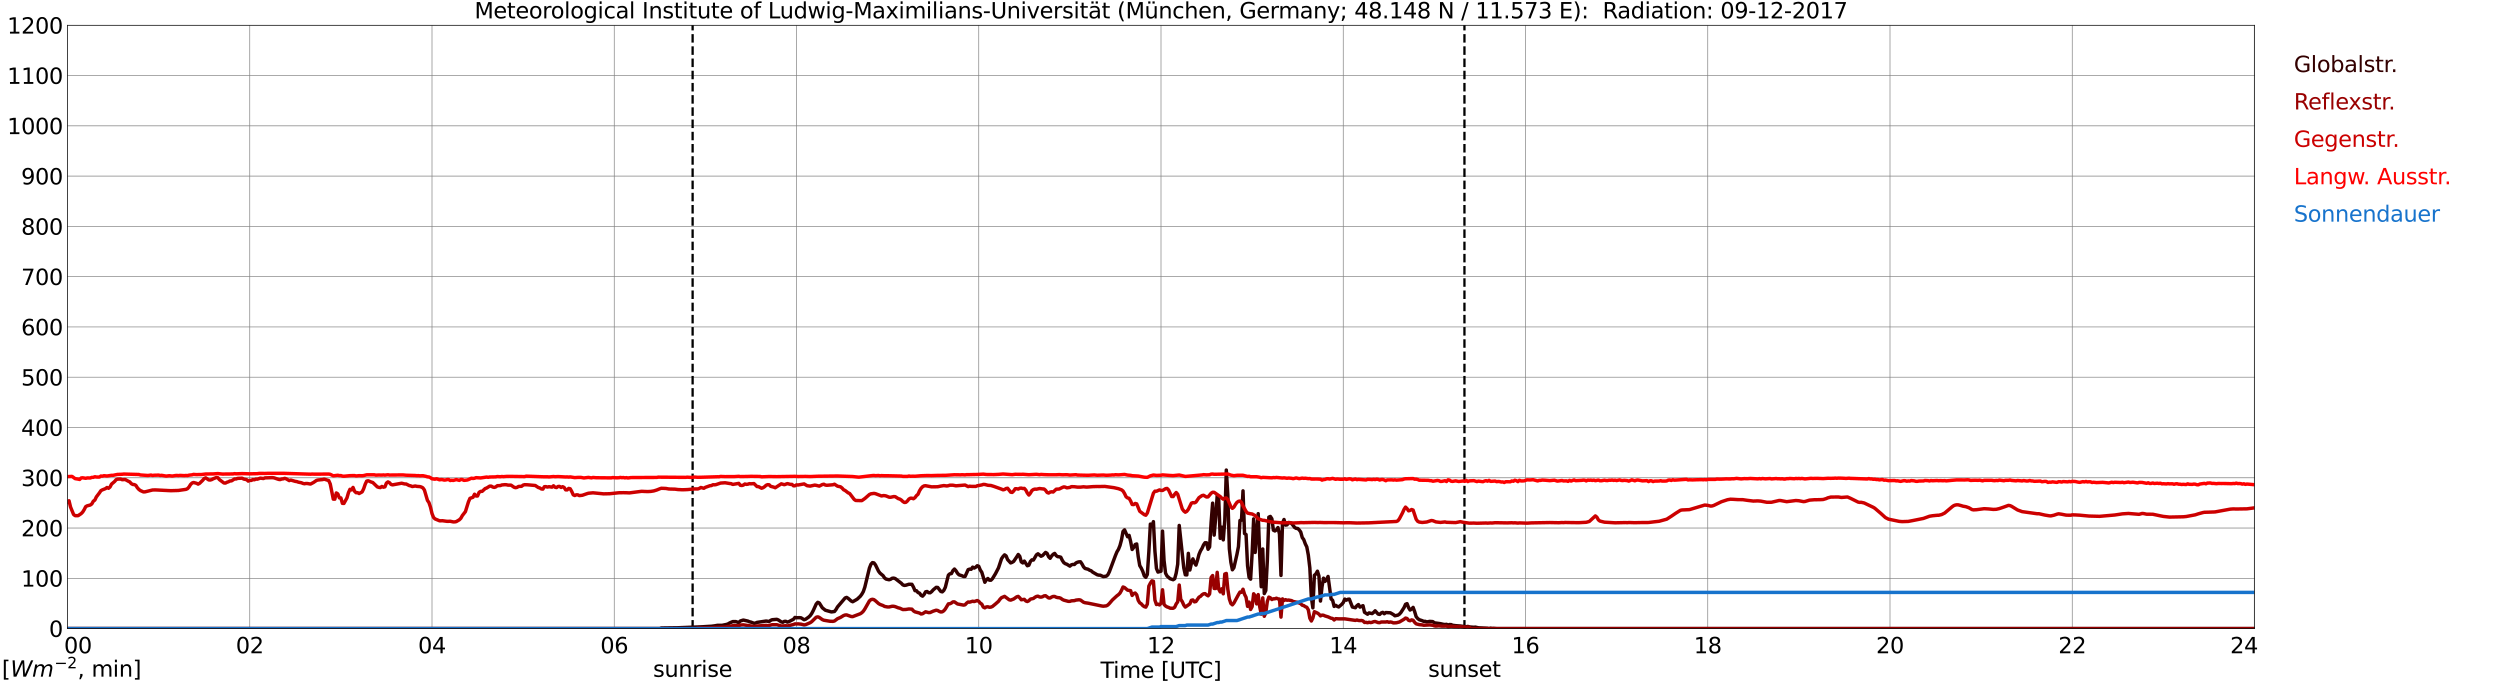 <?xml version="1.0" encoding="utf-8" standalone="no"?>
<!DOCTYPE svg PUBLIC "-//W3C//DTD SVG 1.1//EN"
  "http://www.w3.org/Graphics/SVG/1.1/DTD/svg11.dtd">
<svg xmlns:xlink="http://www.w3.org/1999/xlink" width="1085.4pt" height="296.64pt" viewBox="0 0 1085.4 296.64" xmlns="http://www.w3.org/2000/svg" version="1.1">
 <defs>
  <style type="text/css">*{stroke-linejoin: round; stroke-linecap: butt}</style>
 </defs>
 <g id="figure_1">
  <g id="patch_1">
   <path d="M 0 296.64 
L 1085.4 296.64 
L 1085.4 0 
L 0 0 
z
" style="fill: #ffffff"/>
  </g>
  <g id="axes_1">
   <g id="patch_2">
    <path d="M 29.306 272.909 
L 978.814 272.909 
L 978.814 10.976 
L 29.306 10.976 
z
" style="fill: #ffffff"/>
   </g>
   <g id="patch_3">
    <path d="M 978.814 272.909 
L 978.814 272.909 
L 978.814 10.976 
L 978.814 10.976 
z
" clip-path="url(#p9b2450f600)" style="fill: #d3d3d3; opacity: 0.25; stroke: #d3d3d3; stroke-linejoin: miter"/>
   </g>
   <g id="matplotlib.axis_1">
    <g id="xtick_1">
     <g id="line2d_1">
      <path d="M 29.306 272.909 
L 29.306 10.976 
" clip-path="url(#p9b2450f600)" style="fill: none; stroke: #808080; stroke-width: 0.3; stroke-linecap: square"/>
     </g>
     <g id="line2d_2"/>
     <g id="text_1">
      <!--    00 -->
      <g transform="translate(18.733 283.627) scale(0.095 -0.095)">
       <defs>
        <path id="DejaVuSans-20" transform="scale(0.016)"/>
        <path id="DejaVuSans-30" d="M 2034 4250 
Q 1547 4250 1301 3770 
Q 1056 3291 1056 2328 
Q 1056 1369 1301 889 
Q 1547 409 2034 409 
Q 2525 409 2770 889 
Q 3016 1369 3016 2328 
Q 3016 3291 2770 3770 
Q 2525 4250 2034 4250 
z
M 2034 4750 
Q 2819 4750 3233 4129 
Q 3647 3509 3647 2328 
Q 3647 1150 3233 529 
Q 2819 -91 2034 -91 
Q 1250 -91 836 529 
Q 422 1150 422 2328 
Q 422 3509 836 4129 
Q 1250 4750 2034 4750 
z
" transform="scale(0.016)"/>
       </defs>
       <use xlink:href="#DejaVuSans-20"/>
       <use xlink:href="#DejaVuSans-20" transform="translate(31.787 0)"/>
       <use xlink:href="#DejaVuSans-20" transform="translate(63.574 0)"/>
       <use xlink:href="#DejaVuSans-30" transform="translate(95.361 0)"/>
       <use xlink:href="#DejaVuSans-30" transform="translate(158.984 0)"/>
      </g>
     </g>
    </g>
    <g id="xtick_2">
     <g id="line2d_3">
      <path d="M 108.431 272.909 
L 108.431 10.976 
" clip-path="url(#p9b2450f600)" style="fill: none; stroke: #808080; stroke-width: 0.3; stroke-linecap: square"/>
     </g>
     <g id="line2d_4"/>
     <g id="text_2">
      <!-- 02 -->
      <g transform="translate(102.387 283.627) scale(0.095 -0.095)">
       <defs>
        <path id="DejaVuSans-32" d="M 1228 531 
L 3431 531 
L 3431 0 
L 469 0 
L 469 531 
Q 828 903 1448 1529 
Q 2069 2156 2228 2338 
Q 2531 2678 2651 2914 
Q 2772 3150 2772 3378 
Q 2772 3750 2511 3984 
Q 2250 4219 1831 4219 
Q 1534 4219 1204 4116 
Q 875 4013 500 3803 
L 500 4441 
Q 881 4594 1212 4672 
Q 1544 4750 1819 4750 
Q 2544 4750 2975 4387 
Q 3406 4025 3406 3419 
Q 3406 3131 3298 2873 
Q 3191 2616 2906 2266 
Q 2828 2175 2409 1742 
Q 1991 1309 1228 531 
z
" transform="scale(0.016)"/>
       </defs>
       <use xlink:href="#DejaVuSans-30"/>
       <use xlink:href="#DejaVuSans-32" transform="translate(63.623 0)"/>
      </g>
     </g>
    </g>
    <g id="xtick_3">
     <g id="line2d_5">
      <path d="M 187.557 272.909 
L 187.557 10.976 
" clip-path="url(#p9b2450f600)" style="fill: none; stroke: #808080; stroke-width: 0.3; stroke-linecap: square"/>
     </g>
     <g id="line2d_6"/>
     <g id="text_3">
      <!-- 04 -->
      <g transform="translate(181.513 283.627) scale(0.095 -0.095)">
       <defs>
        <path id="DejaVuSans-34" d="M 2419 4116 
L 825 1625 
L 2419 1625 
L 2419 4116 
z
M 2253 4666 
L 3047 4666 
L 3047 1625 
L 3713 1625 
L 3713 1100 
L 3047 1100 
L 3047 0 
L 2419 0 
L 2419 1100 
L 313 1100 
L 313 1709 
L 2253 4666 
z
" transform="scale(0.016)"/>
       </defs>
       <use xlink:href="#DejaVuSans-30"/>
       <use xlink:href="#DejaVuSans-34" transform="translate(63.623 0)"/>
      </g>
     </g>
    </g>
    <g id="xtick_4">
     <g id="line2d_7">
      <path d="M 266.683 272.909 
L 266.683 10.976 
" clip-path="url(#p9b2450f600)" style="fill: none; stroke: #808080; stroke-width: 0.3; stroke-linecap: square"/>
     </g>
     <g id="line2d_8"/>
     <g id="text_4">
      <!-- 06 -->
      <g transform="translate(260.638 283.627) scale(0.095 -0.095)">
       <defs>
        <path id="DejaVuSans-36" d="M 2113 2584 
Q 1688 2584 1439 2293 
Q 1191 2003 1191 1497 
Q 1191 994 1439 701 
Q 1688 409 2113 409 
Q 2538 409 2786 701 
Q 3034 994 3034 1497 
Q 3034 2003 2786 2293 
Q 2538 2584 2113 2584 
z
M 3366 4563 
L 3366 3988 
Q 3128 4100 2886 4159 
Q 2644 4219 2406 4219 
Q 1781 4219 1451 3797 
Q 1122 3375 1075 2522 
Q 1259 2794 1537 2939 
Q 1816 3084 2150 3084 
Q 2853 3084 3261 2657 
Q 3669 2231 3669 1497 
Q 3669 778 3244 343 
Q 2819 -91 2113 -91 
Q 1303 -91 875 529 
Q 447 1150 447 2328 
Q 447 3434 972 4092 
Q 1497 4750 2381 4750 
Q 2619 4750 2861 4703 
Q 3103 4656 3366 4563 
z
" transform="scale(0.016)"/>
       </defs>
       <use xlink:href="#DejaVuSans-30"/>
       <use xlink:href="#DejaVuSans-36" transform="translate(63.623 0)"/>
      </g>
     </g>
    </g>
    <g id="xtick_5">
     <g id="line2d_9">
      <path d="M 345.808 272.909 
L 345.808 10.976 
" clip-path="url(#p9b2450f600)" style="fill: none; stroke: #808080; stroke-width: 0.3; stroke-linecap: square"/>
     </g>
     <g id="line2d_10"/>
     <g id="text_5">
      <!-- 08 -->
      <g transform="translate(339.764 283.627) scale(0.095 -0.095)">
       <defs>
        <path id="DejaVuSans-38" d="M 2034 2216 
Q 1584 2216 1326 1975 
Q 1069 1734 1069 1313 
Q 1069 891 1326 650 
Q 1584 409 2034 409 
Q 2484 409 2743 651 
Q 3003 894 3003 1313 
Q 3003 1734 2745 1975 
Q 2488 2216 2034 2216 
z
M 1403 2484 
Q 997 2584 770 2862 
Q 544 3141 544 3541 
Q 544 4100 942 4425 
Q 1341 4750 2034 4750 
Q 2731 4750 3128 4425 
Q 3525 4100 3525 3541 
Q 3525 3141 3298 2862 
Q 3072 2584 2669 2484 
Q 3125 2378 3379 2068 
Q 3634 1759 3634 1313 
Q 3634 634 3220 271 
Q 2806 -91 2034 -91 
Q 1263 -91 848 271 
Q 434 634 434 1313 
Q 434 1759 690 2068 
Q 947 2378 1403 2484 
z
M 1172 3481 
Q 1172 3119 1398 2916 
Q 1625 2713 2034 2713 
Q 2441 2713 2670 2916 
Q 2900 3119 2900 3481 
Q 2900 3844 2670 4047 
Q 2441 4250 2034 4250 
Q 1625 4250 1398 4047 
Q 1172 3844 1172 3481 
z
" transform="scale(0.016)"/>
       </defs>
       <use xlink:href="#DejaVuSans-30"/>
       <use xlink:href="#DejaVuSans-38" transform="translate(63.623 0)"/>
      </g>
     </g>
    </g>
    <g id="xtick_6">
     <g id="line2d_11">
      <path d="M 424.934 272.909 
L 424.934 10.976 
" clip-path="url(#p9b2450f600)" style="fill: none; stroke: #808080; stroke-width: 0.3; stroke-linecap: square"/>
     </g>
     <g id="line2d_12"/>
     <g id="text_6">
      <!-- 10 -->
      <g transform="translate(418.89 283.627) scale(0.095 -0.095)">
       <defs>
        <path id="DejaVuSans-31" d="M 794 531 
L 1825 531 
L 1825 4091 
L 703 3866 
L 703 4441 
L 1819 4666 
L 2450 4666 
L 2450 531 
L 3481 531 
L 3481 0 
L 794 0 
L 794 531 
z
" transform="scale(0.016)"/>
       </defs>
       <use xlink:href="#DejaVuSans-31"/>
       <use xlink:href="#DejaVuSans-30" transform="translate(63.623 0)"/>
      </g>
     </g>
    </g>
    <g id="xtick_7">
     <g id="line2d_13">
      <path d="M 504.06 272.909 
L 504.06 10.976 
" clip-path="url(#p9b2450f600)" style="fill: none; stroke: #808080; stroke-width: 0.3; stroke-linecap: square"/>
     </g>
     <g id="line2d_14"/>
     <g id="text_7">
      <!-- 12 -->
      <g transform="translate(498.015 283.627) scale(0.095 -0.095)">
       <use xlink:href="#DejaVuSans-31"/>
       <use xlink:href="#DejaVuSans-32" transform="translate(63.623 0)"/>
      </g>
     </g>
    </g>
    <g id="xtick_8">
     <g id="line2d_15">
      <path d="M 583.185 272.909 
L 583.185 10.976 
" clip-path="url(#p9b2450f600)" style="fill: none; stroke: #808080; stroke-width: 0.3; stroke-linecap: square"/>
     </g>
     <g id="line2d_16"/>
     <g id="text_8">
      <!-- 14 -->
      <g transform="translate(577.141 283.627) scale(0.095 -0.095)">
       <use xlink:href="#DejaVuSans-31"/>
       <use xlink:href="#DejaVuSans-34" transform="translate(63.623 0)"/>
      </g>
     </g>
    </g>
    <g id="xtick_9">
     <g id="line2d_17">
      <path d="M 662.311 272.909 
L 662.311 10.976 
" clip-path="url(#p9b2450f600)" style="fill: none; stroke: #808080; stroke-width: 0.3; stroke-linecap: square"/>
     </g>
     <g id="line2d_18"/>
     <g id="text_9">
      <!-- 16 -->
      <g transform="translate(656.267 283.627) scale(0.095 -0.095)">
       <use xlink:href="#DejaVuSans-31"/>
       <use xlink:href="#DejaVuSans-36" transform="translate(63.623 0)"/>
      </g>
     </g>
    </g>
    <g id="xtick_10">
     <g id="line2d_19">
      <path d="M 741.437 272.909 
L 741.437 10.976 
" clip-path="url(#p9b2450f600)" style="fill: none; stroke: #808080; stroke-width: 0.3; stroke-linecap: square"/>
     </g>
     <g id="line2d_20"/>
     <g id="text_10">
      <!-- 18 -->
      <g transform="translate(735.392 283.627) scale(0.095 -0.095)">
       <use xlink:href="#DejaVuSans-31"/>
       <use xlink:href="#DejaVuSans-38" transform="translate(63.623 0)"/>
      </g>
     </g>
    </g>
    <g id="xtick_11">
     <g id="line2d_21">
      <path d="M 820.562 272.909 
L 820.562 10.976 
" clip-path="url(#p9b2450f600)" style="fill: none; stroke: #808080; stroke-width: 0.3; stroke-linecap: square"/>
     </g>
     <g id="line2d_22"/>
     <g id="text_11">
      <!-- 20 -->
      <g transform="translate(814.518 283.627) scale(0.095 -0.095)">
       <use xlink:href="#DejaVuSans-32"/>
       <use xlink:href="#DejaVuSans-30" transform="translate(63.623 0)"/>
      </g>
     </g>
    </g>
    <g id="xtick_12">
     <g id="line2d_23">
      <path d="M 899.688 272.909 
L 899.688 10.976 
" clip-path="url(#p9b2450f600)" style="fill: none; stroke: #808080; stroke-width: 0.3; stroke-linecap: square"/>
     </g>
     <g id="line2d_24"/>
     <g id="text_12">
      <!-- 22 -->
      <g transform="translate(893.644 283.627) scale(0.095 -0.095)">
       <use xlink:href="#DejaVuSans-32"/>
       <use xlink:href="#DejaVuSans-32" transform="translate(63.623 0)"/>
      </g>
     </g>
    </g>
    <g id="xtick_13">
     <g id="line2d_25">
      <path d="M 978.814 272.909 
L 978.814 10.976 
" clip-path="url(#p9b2450f600)" style="fill: none; stroke: #808080; stroke-width: 0.3; stroke-linecap: square"/>
     </g>
     <g id="line2d_26"/>
     <g id="text_13">
      <!-- 24    -->
      <g transform="translate(968.241 283.627) scale(0.095 -0.095)">
       <use xlink:href="#DejaVuSans-32"/>
       <use xlink:href="#DejaVuSans-34" transform="translate(63.623 0)"/>
       <use xlink:href="#DejaVuSans-20" transform="translate(127.246 0)"/>
       <use xlink:href="#DejaVuSans-20" transform="translate(159.033 0)"/>
       <use xlink:href="#DejaVuSans-20" transform="translate(190.82 0)"/>
      </g>
     </g>
    </g>
    <g id="text_14">
     <!-- Time [UTC] -->
     <g transform="translate(477.806 294.322) scale(0.095 -0.095)">
      <defs>
       <path id="DejaVuSans-54" d="M -19 4666 
L 3928 4666 
L 3928 4134 
L 2272 4134 
L 2272 0 
L 1638 0 
L 1638 4134 
L -19 4134 
L -19 4666 
z
" transform="scale(0.016)"/>
       <path id="DejaVuSans-69" d="M 603 3500 
L 1178 3500 
L 1178 0 
L 603 0 
L 603 3500 
z
M 603 4863 
L 1178 4863 
L 1178 4134 
L 603 4134 
L 603 4863 
z
" transform="scale(0.016)"/>
       <path id="DejaVuSans-6d" d="M 3328 2828 
Q 3544 3216 3844 3400 
Q 4144 3584 4550 3584 
Q 5097 3584 5394 3201 
Q 5691 2819 5691 2113 
L 5691 0 
L 5113 0 
L 5113 2094 
Q 5113 2597 4934 2840 
Q 4756 3084 4391 3084 
Q 3944 3084 3684 2787 
Q 3425 2491 3425 1978 
L 3425 0 
L 2847 0 
L 2847 2094 
Q 2847 2600 2669 2842 
Q 2491 3084 2119 3084 
Q 1678 3084 1418 2786 
Q 1159 2488 1159 1978 
L 1159 0 
L 581 0 
L 581 3500 
L 1159 3500 
L 1159 2956 
Q 1356 3278 1631 3431 
Q 1906 3584 2284 3584 
Q 2666 3584 2933 3390 
Q 3200 3197 3328 2828 
z
" transform="scale(0.016)"/>
       <path id="DejaVuSans-65" d="M 3597 1894 
L 3597 1613 
L 953 1613 
Q 991 1019 1311 708 
Q 1631 397 2203 397 
Q 2534 397 2845 478 
Q 3156 559 3463 722 
L 3463 178 
Q 3153 47 2828 -22 
Q 2503 -91 2169 -91 
Q 1331 -91 842 396 
Q 353 884 353 1716 
Q 353 2575 817 3079 
Q 1281 3584 2069 3584 
Q 2775 3584 3186 3129 
Q 3597 2675 3597 1894 
z
M 3022 2063 
Q 3016 2534 2758 2815 
Q 2500 3097 2075 3097 
Q 1594 3097 1305 2825 
Q 1016 2553 972 2059 
L 3022 2063 
z
" transform="scale(0.016)"/>
       <path id="DejaVuSans-5b" d="M 550 4863 
L 1875 4863 
L 1875 4416 
L 1125 4416 
L 1125 -397 
L 1875 -397 
L 1875 -844 
L 550 -844 
L 550 4863 
z
" transform="scale(0.016)"/>
       <path id="DejaVuSans-55" d="M 556 4666 
L 1191 4666 
L 1191 1831 
Q 1191 1081 1462 751 
Q 1734 422 2344 422 
Q 2950 422 3222 751 
Q 3494 1081 3494 1831 
L 3494 4666 
L 4128 4666 
L 4128 1753 
Q 4128 841 3676 375 
Q 3225 -91 2344 -91 
Q 1459 -91 1007 375 
Q 556 841 556 1753 
L 556 4666 
z
" transform="scale(0.016)"/>
       <path id="DejaVuSans-43" d="M 4122 4306 
L 4122 3641 
Q 3803 3938 3442 4084 
Q 3081 4231 2675 4231 
Q 1875 4231 1450 3742 
Q 1025 3253 1025 2328 
Q 1025 1406 1450 917 
Q 1875 428 2675 428 
Q 3081 428 3442 575 
Q 3803 722 4122 1019 
L 4122 359 
Q 3791 134 3420 21 
Q 3050 -91 2638 -91 
Q 1578 -91 968 557 
Q 359 1206 359 2328 
Q 359 3453 968 4101 
Q 1578 4750 2638 4750 
Q 3056 4750 3426 4639 
Q 3797 4528 4122 4306 
z
" transform="scale(0.016)"/>
       <path id="DejaVuSans-5d" d="M 1947 4863 
L 1947 -844 
L 622 -844 
L 622 -397 
L 1369 -397 
L 1369 4416 
L 622 4416 
L 622 4863 
L 1947 4863 
z
" transform="scale(0.016)"/>
      </defs>
      <use xlink:href="#DejaVuSans-54"/>
      <use xlink:href="#DejaVuSans-69" transform="translate(57.959 0)"/>
      <use xlink:href="#DejaVuSans-6d" transform="translate(85.742 0)"/>
      <use xlink:href="#DejaVuSans-65" transform="translate(183.154 0)"/>
      <use xlink:href="#DejaVuSans-20" transform="translate(244.678 0)"/>
      <use xlink:href="#DejaVuSans-5b" transform="translate(276.465 0)"/>
      <use xlink:href="#DejaVuSans-55" transform="translate(315.479 0)"/>
      <use xlink:href="#DejaVuSans-54" transform="translate(388.672 0)"/>
      <use xlink:href="#DejaVuSans-43" transform="translate(443.881 0)"/>
      <use xlink:href="#DejaVuSans-5d" transform="translate(513.705 0)"/>
     </g>
    </g>
   </g>
   <g id="matplotlib.axis_2">
    <g id="ytick_1">
     <g id="line2d_27">
      <path d="M 29.306 272.909 
L 978.814 272.909 
" clip-path="url(#p9b2450f600)" style="fill: none; stroke: #808080; stroke-width: 0.3; stroke-linecap: square"/>
     </g>
     <g id="line2d_28"/>
     <g id="text_15">
      <!-- 0 -->
      <g transform="translate(21.261 276.518) scale(0.095 -0.095)">
       <use xlink:href="#DejaVuSans-30"/>
      </g>
     </g>
    </g>
    <g id="ytick_2">
     <g id="line2d_29">
      <path d="M 29.306 251.081 
L 978.814 251.081 
" clip-path="url(#p9b2450f600)" style="fill: none; stroke: #808080; stroke-width: 0.3; stroke-linecap: square"/>
     </g>
     <g id="line2d_30"/>
     <g id="text_16">
      <!-- 100 -->
      <g transform="translate(9.173 254.69) scale(0.095 -0.095)">
       <use xlink:href="#DejaVuSans-31"/>
       <use xlink:href="#DejaVuSans-30" transform="translate(63.623 0)"/>
       <use xlink:href="#DejaVuSans-30" transform="translate(127.246 0)"/>
      </g>
     </g>
    </g>
    <g id="ytick_3">
     <g id="line2d_31">
      <path d="M 29.306 229.253 
L 978.814 229.253 
" clip-path="url(#p9b2450f600)" style="fill: none; stroke: #808080; stroke-width: 0.3; stroke-linecap: square"/>
     </g>
     <g id="line2d_32"/>
     <g id="text_17">
      <!-- 200 -->
      <g transform="translate(9.173 232.863) scale(0.095 -0.095)">
       <use xlink:href="#DejaVuSans-32"/>
       <use xlink:href="#DejaVuSans-30" transform="translate(63.623 0)"/>
       <use xlink:href="#DejaVuSans-30" transform="translate(127.246 0)"/>
      </g>
     </g>
    </g>
    <g id="ytick_4">
     <g id="line2d_33">
      <path d="M 29.306 207.426 
L 978.814 207.426 
" clip-path="url(#p9b2450f600)" style="fill: none; stroke: #808080; stroke-width: 0.3; stroke-linecap: square"/>
     </g>
     <g id="line2d_34"/>
     <g id="text_18">
      <!-- 300 -->
      <g transform="translate(9.173 211.035) scale(0.095 -0.095)">
       <defs>
        <path id="DejaVuSans-33" d="M 2597 2516 
Q 3050 2419 3304 2112 
Q 3559 1806 3559 1356 
Q 3559 666 3084 287 
Q 2609 -91 1734 -91 
Q 1441 -91 1130 -33 
Q 819 25 488 141 
L 488 750 
Q 750 597 1062 519 
Q 1375 441 1716 441 
Q 2309 441 2620 675 
Q 2931 909 2931 1356 
Q 2931 1769 2642 2001 
Q 2353 2234 1838 2234 
L 1294 2234 
L 1294 2753 
L 1863 2753 
Q 2328 2753 2575 2939 
Q 2822 3125 2822 3475 
Q 2822 3834 2567 4026 
Q 2313 4219 1838 4219 
Q 1578 4219 1281 4162 
Q 984 4106 628 3988 
L 628 4550 
Q 988 4650 1302 4700 
Q 1616 4750 1894 4750 
Q 2613 4750 3031 4423 
Q 3450 4097 3450 3541 
Q 3450 3153 3228 2886 
Q 3006 2619 2597 2516 
z
" transform="scale(0.016)"/>
       </defs>
       <use xlink:href="#DejaVuSans-33"/>
       <use xlink:href="#DejaVuSans-30" transform="translate(63.623 0)"/>
       <use xlink:href="#DejaVuSans-30" transform="translate(127.246 0)"/>
      </g>
     </g>
    </g>
    <g id="ytick_5">
     <g id="line2d_35">
      <path d="M 29.306 185.598 
L 978.814 185.598 
" clip-path="url(#p9b2450f600)" style="fill: none; stroke: #808080; stroke-width: 0.3; stroke-linecap: square"/>
     </g>
     <g id="line2d_36"/>
     <g id="text_19">
      <!-- 400 -->
      <g transform="translate(9.173 189.207) scale(0.095 -0.095)">
       <use xlink:href="#DejaVuSans-34"/>
       <use xlink:href="#DejaVuSans-30" transform="translate(63.623 0)"/>
       <use xlink:href="#DejaVuSans-30" transform="translate(127.246 0)"/>
      </g>
     </g>
    </g>
    <g id="ytick_6">
     <g id="line2d_37">
      <path d="M 29.306 163.77 
L 978.814 163.77 
" clip-path="url(#p9b2450f600)" style="fill: none; stroke: #808080; stroke-width: 0.3; stroke-linecap: square"/>
     </g>
     <g id="line2d_38"/>
     <g id="text_20">
      <!-- 500 -->
      <g transform="translate(9.173 167.379) scale(0.095 -0.095)">
       <defs>
        <path id="DejaVuSans-35" d="M 691 4666 
L 3169 4666 
L 3169 4134 
L 1269 4134 
L 1269 2991 
Q 1406 3038 1543 3061 
Q 1681 3084 1819 3084 
Q 2600 3084 3056 2656 
Q 3513 2228 3513 1497 
Q 3513 744 3044 326 
Q 2575 -91 1722 -91 
Q 1428 -91 1123 -41 
Q 819 9 494 109 
L 494 744 
Q 775 591 1075 516 
Q 1375 441 1709 441 
Q 2250 441 2565 725 
Q 2881 1009 2881 1497 
Q 2881 1984 2565 2268 
Q 2250 2553 1709 2553 
Q 1456 2553 1204 2497 
Q 953 2441 691 2322 
L 691 4666 
z
" transform="scale(0.016)"/>
       </defs>
       <use xlink:href="#DejaVuSans-35"/>
       <use xlink:href="#DejaVuSans-30" transform="translate(63.623 0)"/>
       <use xlink:href="#DejaVuSans-30" transform="translate(127.246 0)"/>
      </g>
     </g>
    </g>
    <g id="ytick_7">
     <g id="line2d_39">
      <path d="M 29.306 141.942 
L 978.814 141.942 
" clip-path="url(#p9b2450f600)" style="fill: none; stroke: #808080; stroke-width: 0.3; stroke-linecap: square"/>
     </g>
     <g id="line2d_40"/>
     <g id="text_21">
      <!-- 600 -->
      <g transform="translate(9.173 145.551) scale(0.095 -0.095)">
       <use xlink:href="#DejaVuSans-36"/>
       <use xlink:href="#DejaVuSans-30" transform="translate(63.623 0)"/>
       <use xlink:href="#DejaVuSans-30" transform="translate(127.246 0)"/>
      </g>
     </g>
    </g>
    <g id="ytick_8">
     <g id="line2d_41">
      <path d="M 29.306 120.114 
L 978.814 120.114 
" clip-path="url(#p9b2450f600)" style="fill: none; stroke: #808080; stroke-width: 0.3; stroke-linecap: square"/>
     </g>
     <g id="line2d_42"/>
     <g id="text_22">
      <!-- 700 -->
      <g transform="translate(9.173 123.724) scale(0.095 -0.095)">
       <defs>
        <path id="DejaVuSans-37" d="M 525 4666 
L 3525 4666 
L 3525 4397 
L 1831 0 
L 1172 0 
L 2766 4134 
L 525 4134 
L 525 4666 
z
" transform="scale(0.016)"/>
       </defs>
       <use xlink:href="#DejaVuSans-37"/>
       <use xlink:href="#DejaVuSans-30" transform="translate(63.623 0)"/>
       <use xlink:href="#DejaVuSans-30" transform="translate(127.246 0)"/>
      </g>
     </g>
    </g>
    <g id="ytick_9">
     <g id="line2d_43">
      <path d="M 29.306 98.287 
L 978.814 98.287 
" clip-path="url(#p9b2450f600)" style="fill: none; stroke: #808080; stroke-width: 0.3; stroke-linecap: square"/>
     </g>
     <g id="line2d_44"/>
     <g id="text_23">
      <!-- 800 -->
      <g transform="translate(9.173 101.896) scale(0.095 -0.095)">
       <use xlink:href="#DejaVuSans-38"/>
       <use xlink:href="#DejaVuSans-30" transform="translate(63.623 0)"/>
       <use xlink:href="#DejaVuSans-30" transform="translate(127.246 0)"/>
      </g>
     </g>
    </g>
    <g id="ytick_10">
     <g id="line2d_45">
      <path d="M 29.306 76.459 
L 978.814 76.459 
" clip-path="url(#p9b2450f600)" style="fill: none; stroke: #808080; stroke-width: 0.3; stroke-linecap: square"/>
     </g>
     <g id="line2d_46"/>
     <g id="text_24">
      <!-- 900 -->
      <g transform="translate(9.173 80.068) scale(0.095 -0.095)">
       <defs>
        <path id="DejaVuSans-39" d="M 703 97 
L 703 672 
Q 941 559 1184 500 
Q 1428 441 1663 441 
Q 2288 441 2617 861 
Q 2947 1281 2994 2138 
Q 2813 1869 2534 1725 
Q 2256 1581 1919 1581 
Q 1219 1581 811 2004 
Q 403 2428 403 3163 
Q 403 3881 828 4315 
Q 1253 4750 1959 4750 
Q 2769 4750 3195 4129 
Q 3622 3509 3622 2328 
Q 3622 1225 3098 567 
Q 2575 -91 1691 -91 
Q 1453 -91 1209 -44 
Q 966 3 703 97 
z
M 1959 2075 
Q 2384 2075 2632 2365 
Q 2881 2656 2881 3163 
Q 2881 3666 2632 3958 
Q 2384 4250 1959 4250 
Q 1534 4250 1286 3958 
Q 1038 3666 1038 3163 
Q 1038 2656 1286 2365 
Q 1534 2075 1959 2075 
z
" transform="scale(0.016)"/>
       </defs>
       <use xlink:href="#DejaVuSans-39"/>
       <use xlink:href="#DejaVuSans-30" transform="translate(63.623 0)"/>
       <use xlink:href="#DejaVuSans-30" transform="translate(127.246 0)"/>
      </g>
     </g>
    </g>
    <g id="ytick_11">
     <g id="line2d_47">
      <path d="M 29.306 54.631 
L 978.814 54.631 
" clip-path="url(#p9b2450f600)" style="fill: none; stroke: #808080; stroke-width: 0.3; stroke-linecap: square"/>
     </g>
     <g id="line2d_48"/>
     <g id="text_25">
      <!-- 1000 -->
      <g transform="translate(3.128 58.24) scale(0.095 -0.095)">
       <use xlink:href="#DejaVuSans-31"/>
       <use xlink:href="#DejaVuSans-30" transform="translate(63.623 0)"/>
       <use xlink:href="#DejaVuSans-30" transform="translate(127.246 0)"/>
       <use xlink:href="#DejaVuSans-30" transform="translate(190.869 0)"/>
      </g>
     </g>
    </g>
    <g id="ytick_12">
     <g id="line2d_49">
      <path d="M 29.306 32.803 
L 978.814 32.803 
" clip-path="url(#p9b2450f600)" style="fill: none; stroke: #808080; stroke-width: 0.3; stroke-linecap: square"/>
     </g>
     <g id="line2d_50"/>
     <g id="text_26">
      <!-- 1100 -->
      <g transform="translate(3.128 36.413) scale(0.095 -0.095)">
       <use xlink:href="#DejaVuSans-31"/>
       <use xlink:href="#DejaVuSans-31" transform="translate(63.623 0)"/>
       <use xlink:href="#DejaVuSans-30" transform="translate(127.246 0)"/>
       <use xlink:href="#DejaVuSans-30" transform="translate(190.869 0)"/>
      </g>
     </g>
    </g>
    <g id="ytick_13">
     <g id="line2d_51">
      <path d="M 29.306 10.976 
L 978.814 10.976 
" clip-path="url(#p9b2450f600)" style="fill: none; stroke: #808080; stroke-width: 0.3; stroke-linecap: square"/>
     </g>
     <g id="line2d_52"/>
     <g id="text_27">
      <!-- 1200 -->
      <g transform="translate(3.128 14.585) scale(0.095 -0.095)">
       <use xlink:href="#DejaVuSans-31"/>
       <use xlink:href="#DejaVuSans-32" transform="translate(63.623 0)"/>
       <use xlink:href="#DejaVuSans-30" transform="translate(127.246 0)"/>
       <use xlink:href="#DejaVuSans-30" transform="translate(190.869 0)"/>
      </g>
     </g>
    </g>
   </g>
   <g id="line2d_53">
    <path d="M 300.707 272.909 
L 300.707 10.976 
" clip-path="url(#p9b2450f600)" style="fill: none; stroke-dasharray: 3.7,1.6; stroke-dashoffset: 0; stroke: #000000"/>
   </g>
   <g id="line2d_54">
    <path d="M 635.804 272.909 
L 635.804 10.976 
" clip-path="url(#p9b2450f600)" style="fill: none; stroke-dasharray: 3.7,1.6; stroke-dashoffset: 0; stroke: #000000"/>
   </g>
   <g id="line2d_55">
    <path d="M 29.306 272.909 
L 286.464 272.909 
L 287.124 272.653 
L 294.377 272.546 
L 304.927 272.125 
L 306.905 271.996 
L 308.883 271.892 
L 310.202 271.721 
L 311.521 271.49 
L 313.499 271.49 
L 315.477 271.088 
L 316.136 270.855 
L 316.796 270.453 
L 318.114 269.881 
L 319.433 269.862 
L 320.752 270.305 
L 321.411 269.606 
L 322.73 269.205 
L 324.708 269.65 
L 325.368 269.945 
L 326.027 270.093 
L 327.346 270.602 
L 328.005 270.516 
L 328.665 270.22 
L 332.621 269.628 
L 333.94 269.818 
L 334.599 269.331 
L 335.258 269.058 
L 337.236 268.888 
L 337.896 269.141 
L 339.215 270.01 
L 339.874 270.156 
L 340.533 269.777 
L 341.193 269.755 
L 341.852 270.093 
L 342.512 269.881 
L 344.49 268.866 
L 345.149 268.063 
L 345.808 268.19 
L 347.127 268.17 
L 347.787 268.233 
L 349.105 269.058 
L 349.765 268.847 
L 351.083 267.915 
L 351.743 267.301 
L 352.402 266.371 
L 353.062 265.123 
L 354.38 262.226 
L 355.04 261.506 
L 355.699 261.781 
L 357.018 263.874 
L 358.337 264.933 
L 360.974 265.673 
L 362.293 265.483 
L 362.952 264.636 
L 363.612 263.494 
L 366.909 259.624 
L 367.568 259.371 
L 368.227 259.773 
L 369.546 260.936 
L 370.206 261.253 
L 371.524 260.513 
L 372.184 260.111 
L 373.502 258.884 
L 374.162 257.996 
L 374.821 256.833 
L 375.481 254.886 
L 377.459 246.659 
L 378.118 244.987 
L 378.777 244.269 
L 379.437 244.395 
L 380.096 245.262 
L 381.415 247.971 
L 382.074 248.837 
L 383.393 249.937 
L 384.053 250.93 
L 384.712 251.417 
L 386.031 251.714 
L 386.69 251.48 
L 387.349 251.057 
L 388.009 250.994 
L 388.668 251.186 
L 391.306 253.216 
L 391.965 253.914 
L 392.624 254.167 
L 393.284 254.082 
L 394.603 253.659 
L 395.921 253.681 
L 396.581 254.886 
L 397.24 256.431 
L 397.899 256.472 
L 398.559 257.256 
L 399.218 257.509 
L 399.878 258.439 
L 400.537 258.821 
L 401.196 258.101 
L 401.856 256.937 
L 402.515 256.811 
L 403.175 257.339 
L 403.834 257.361 
L 404.493 256.852 
L 405.153 256.093 
L 406.471 254.993 
L 407.131 255.056 
L 408.45 256.789 
L 409.109 256.959 
L 409.768 256.324 
L 410.428 254.971 
L 411.746 249.704 
L 412.406 249.112 
L 413.065 249.027 
L 413.725 247.737 
L 414.384 247.06 
L 415.043 247.8 
L 415.703 248.879 
L 416.362 249.555 
L 417.681 249.979 
L 418.34 250.297 
L 419 250.276 
L 420.318 247.335 
L 420.978 247.082 
L 421.637 247.165 
L 422.297 246.235 
L 422.956 246.637 
L 423.615 246.257 
L 424.275 245.622 
L 424.934 245.875 
L 425.593 247.462 
L 426.253 248.457 
L 427.572 252.792 
L 428.231 251.756 
L 428.89 251.164 
L 429.55 251.882 
L 430.209 251.904 
L 430.869 251.249 
L 432.187 249.09 
L 433.506 246.552 
L 434.825 242.577 
L 435.484 241.603 
L 436.144 240.905 
L 436.803 241.35 
L 437.462 242.957 
L 438.781 244.395 
L 439.44 244.142 
L 440.1 243.719 
L 441.419 241.774 
L 442.078 240.737 
L 442.737 241.518 
L 443.397 243.93 
L 444.056 244.395 
L 444.716 243.614 
L 446.034 245.622 
L 446.694 245.388 
L 447.353 243.782 
L 448.012 243.064 
L 448.672 243.147 
L 449.991 240.885 
L 450.65 240.44 
L 451.969 241.499 
L 452.628 241.202 
L 453.947 239.848 
L 454.606 240.25 
L 455.266 241.708 
L 455.925 242.387 
L 456.584 241.37 
L 457.244 240.652 
L 457.903 240.272 
L 458.563 241.224 
L 459.222 241.689 
L 459.881 241.73 
L 460.541 241.92 
L 461.2 243.273 
L 461.859 244.269 
L 462.519 244.734 
L 463.178 244.967 
L 464.497 245.792 
L 465.156 245.22 
L 465.816 245.05 
L 466.475 245.072 
L 467.134 244.417 
L 467.794 244.098 
L 468.453 243.93 
L 469.113 243.908 
L 469.772 244.86 
L 470.431 246.109 
L 471.091 246.807 
L 472.409 247.145 
L 473.069 247.569 
L 473.728 247.8 
L 474.388 248.392 
L 476.366 249.536 
L 477.025 249.704 
L 477.685 249.726 
L 479.003 250.339 
L 480.322 250.149 
L 480.981 249.555 
L 481.641 248.246 
L 484.278 241.18 
L 484.938 239.593 
L 485.597 238.495 
L 486.256 236.845 
L 486.916 234.348 
L 487.575 230.711 
L 488.235 230.035 
L 489.553 233.038 
L 490.213 232.444 
L 490.872 235.088 
L 491.532 238.558 
L 492.191 237.733 
L 492.85 236.4 
L 493.51 236.168 
L 494.169 241.667 
L 494.828 245.559 
L 495.488 246.659 
L 496.147 248.075 
L 496.807 250.022 
L 497.466 250.655 
L 498.125 249.409 
L 498.785 239.573 
L 499.444 227.538 
L 500.103 228.596 
L 500.763 226.481 
L 501.422 239.298 
L 502.082 246.807 
L 502.741 248.372 
L 504.06 247.99 
L 504.719 230.585 
L 505.379 243.317 
L 506.038 248.859 
L 506.697 250.105 
L 508.016 251.249 
L 509.335 251.692 
L 509.994 251.269 
L 510.654 248.837 
L 511.313 244.945 
L 511.972 228.131 
L 513.95 246.552 
L 514.61 249.555 
L 515.269 249.599 
L 515.929 240.25 
L 516.588 247.484 
L 517.247 244.629 
L 517.907 242.64 
L 518.566 244.332 
L 519.226 245.347 
L 519.885 243.273 
L 520.544 240.737 
L 521.204 239.172 
L 521.863 238.072 
L 522.522 236.59 
L 523.182 235.638 
L 523.841 235.66 
L 524.501 238.473 
L 525.16 237.478 
L 525.819 226.776 
L 526.479 218.444 
L 527.138 232.318 
L 527.797 224.683 
L 528.457 215.229 
L 529.116 216.794 
L 529.776 233.715 
L 530.435 228.871 
L 531.094 234.392 
L 531.754 225.994 
L 532.413 204.082 
L 533.073 214.891 
L 533.732 238.283 
L 534.391 244.12 
L 535.051 247.377 
L 535.71 246.469 
L 537.029 240.693 
L 537.688 237.288 
L 538.348 225.973 
L 539.007 225.846 
L 539.666 213.114 
L 540.326 231.641 
L 540.985 232.065 
L 541.644 245.663 
L 542.304 250.699 
L 542.963 251.439 
L 543.623 240.313 
L 544.282 225.274 
L 544.941 239.848 
L 546.26 223.013 
L 546.919 241.307 
L 547.579 254.737 
L 548.238 238.347 
L 548.898 257.699 
L 549.557 256.387 
L 550.216 243.507 
L 550.876 224.534 
L 551.535 224.218 
L 552.195 225.233 
L 552.854 230.181 
L 553.513 230.519 
L 554.173 230.054 
L 554.832 229.039 
L 555.491 231.831 
L 556.151 249.83 
L 556.81 227.051 
L 557.47 225.549 
L 558.129 227.983 
L 558.788 227.856 
L 559.448 226.839 
L 560.107 226.924 
L 560.766 227.284 
L 562.085 228.998 
L 562.745 229.4 
L 563.404 229.441 
L 564.063 230.054 
L 564.723 230.986 
L 565.382 233.377 
L 566.042 234.285 
L 566.701 236.105 
L 567.36 237.458 
L 568.02 240.99 
L 568.679 246.574 
L 569.338 259.286 
L 569.998 263.896 
L 570.657 249.767 
L 571.317 249.175 
L 571.976 247.99 
L 572.635 250.064 
L 573.295 260.956 
L 573.954 254.822 
L 574.613 251.016 
L 575.273 252.413 
L 575.932 251.587 
L 576.592 250.276 
L 577.91 260.048 
L 578.57 260.618 
L 579.229 263.283 
L 579.889 262.818 
L 580.548 263.241 
L 581.207 263.516 
L 582.526 262.394 
L 583.185 261.613 
L 583.845 260.111 
L 584.504 260.576 
L 585.164 260.194 
L 585.823 260.111 
L 587.142 263.536 
L 588.46 263.855 
L 589.12 262.966 
L 589.779 262.479 
L 590.439 263.58 
L 591.757 262.966 
L 592.417 265.821 
L 593.736 266.668 
L 594.395 266.096 
L 595.714 266.393 
L 596.373 265.885 
L 597.032 265.186 
L 598.351 266.625 
L 599.011 266.751 
L 599.67 266.118 
L 600.329 265.863 
L 600.989 266.457 
L 601.648 265.948 
L 603.626 266.055 
L 604.945 266.814 
L 605.604 267.345 
L 606.923 267.07 
L 607.582 266.625 
L 608.242 265.885 
L 609.561 263.833 
L 610.22 262.373 
L 610.879 262.078 
L 611.539 263.791 
L 612.198 264.848 
L 612.858 264.424 
L 613.517 263.706 
L 614.176 265.505 
L 614.836 267.725 
L 615.495 268.528 
L 616.154 269.037 
L 617.473 269.48 
L 618.133 269.777 
L 618.792 269.755 
L 619.451 270.01 
L 620.77 269.777 
L 622.089 269.881 
L 622.748 270.412 
L 625.386 270.77 
L 626.705 271.067 
L 627.364 271.152 
L 628.023 271.045 
L 628.683 271.363 
L 629.342 271.152 
L 630.001 271.173 
L 630.661 271.468 
L 631.98 271.638 
L 633.958 271.787 
L 636.595 272.125 
L 637.255 271.955 
L 637.914 272.188 
L 639.892 272.335 
L 640.552 272.271 
L 641.87 272.568 
L 645.827 272.758 
L 646.486 272.909 
L 647.145 272.717 
L 647.805 272.843 
L 648.464 272.802 
L 649.783 272.909 
L 978.154 272.909 
L 978.154 272.909 
" clip-path="url(#p9b2450f600)" style="fill: none; stroke: #330000; stroke-width: 1.5; stroke-linecap: square"/>
   </g>
   <g id="line2d_56">
    <path d="M 29.306 272.909 
L 302.289 272.909 
L 302.949 272.66 
L 304.927 272.618 
L 309.543 272.533 
L 310.202 272.407 
L 311.521 272.343 
L 314.818 272.237 
L 318.774 271.56 
L 320.752 271.73 
L 321.411 271.37 
L 322.73 271.285 
L 326.027 271.772 
L 327.346 272.025 
L 328.665 271.793 
L 332.621 271.518 
L 333.28 271.623 
L 333.94 271.538 
L 335.258 271.222 
L 337.236 271.222 
L 339.215 271.793 
L 341.193 271.667 
L 341.852 271.772 
L 344.49 271.136 
L 345.149 270.861 
L 345.808 270.925 
L 346.468 270.861 
L 347.787 270.988 
L 349.105 271.326 
L 349.765 271.2 
L 351.743 270.355 
L 352.402 269.91 
L 354.38 267.965 
L 355.04 267.816 
L 355.699 268.05 
L 357.018 269.002 
L 357.677 269.277 
L 360.315 269.72 
L 361.634 269.761 
L 362.293 269.615 
L 363.612 268.62 
L 364.93 268.05 
L 366.249 267.244 
L 366.909 267.013 
L 367.568 266.969 
L 369.546 267.668 
L 370.206 267.712 
L 373.502 266.463 
L 374.162 266.018 
L 374.821 265.363 
L 375.481 264.389 
L 377.459 260.899 
L 378.118 260.349 
L 378.777 260.181 
L 379.437 260.349 
L 380.096 260.836 
L 381.415 262.021 
L 382.074 262.423 
L 383.393 262.91 
L 384.053 263.289 
L 385.371 263.523 
L 386.031 263.523 
L 387.349 263.206 
L 388.009 263.226 
L 388.668 263.374 
L 389.987 263.903 
L 390.646 264.051 
L 391.965 264.643 
L 393.284 264.601 
L 394.603 264.389 
L 395.921 264.475 
L 396.581 265.215 
L 397.24 265.638 
L 399.218 266.166 
L 399.878 266.568 
L 400.537 266.463 
L 401.856 265.616 
L 403.175 265.976 
L 403.834 265.935 
L 405.153 265.341 
L 406.471 264.918 
L 407.131 265.066 
L 407.79 265.448 
L 408.45 265.701 
L 409.109 265.616 
L 409.768 265.173 
L 410.428 264.389 
L 411.746 262.17 
L 412.406 262.126 
L 413.065 261.809 
L 413.725 261.301 
L 414.384 261.301 
L 415.703 262.211 
L 418.34 262.72 
L 419 262.571 
L 419.659 261.851 
L 420.318 261.366 
L 420.978 261.43 
L 422.297 261.026 
L 422.956 261.174 
L 424.275 260.731 
L 424.934 261.069 
L 425.593 261.851 
L 426.253 262.296 
L 426.912 263.586 
L 427.572 263.903 
L 428.231 263.501 
L 428.89 263.438 
L 429.55 263.649 
L 430.209 263.586 
L 430.869 263.311 
L 432.187 262.233 
L 433.506 261.069 
L 434.165 260.159 
L 434.825 259.483 
L 436.144 258.913 
L 438.122 260.393 
L 438.781 260.561 
L 440.1 260.054 
L 441.419 259.122 
L 442.078 258.932 
L 442.737 259.546 
L 443.397 260.393 
L 444.716 260.203 
L 445.375 260.921 
L 446.034 261.155 
L 446.694 260.816 
L 447.353 260.118 
L 448.672 259.821 
L 449.331 259.314 
L 449.991 258.954 
L 450.65 258.828 
L 451.309 259.166 
L 451.969 259.251 
L 452.628 259.081 
L 453.287 258.701 
L 453.947 258.638 
L 455.266 259.609 
L 455.925 259.631 
L 456.584 259.208 
L 457.244 258.954 
L 457.903 258.954 
L 458.563 259.293 
L 459.222 259.461 
L 459.881 259.504 
L 460.541 259.736 
L 461.2 260.244 
L 461.859 260.561 
L 463.838 261.091 
L 464.497 261.091 
L 465.156 260.858 
L 466.475 260.773 
L 467.134 260.541 
L 468.453 260.393 
L 469.113 260.519 
L 470.431 261.471 
L 471.091 261.683 
L 472.409 261.873 
L 478.344 263.099 
L 479.003 263.185 
L 480.322 263.036 
L 480.981 262.676 
L 481.641 262.021 
L 482.96 260.478 
L 484.938 258.657 
L 485.597 258.171 
L 486.256 257.494 
L 486.916 256.311 
L 487.575 254.851 
L 488.235 255.104 
L 489.553 256.226 
L 490.872 256.438 
L 491.532 258.509 
L 492.191 257.706 
L 492.85 257.474 
L 493.51 258.234 
L 494.169 260.646 
L 494.828 261.724 
L 495.488 262.148 
L 496.147 262.91 
L 496.807 263.374 
L 497.466 263.586 
L 498.125 262.274 
L 498.785 254.471 
L 499.444 253.181 
L 500.103 252.186 
L 500.763 252.356 
L 501.422 260.541 
L 502.082 262.464 
L 502.741 262.296 
L 503.4 262.634 
L 504.06 261.895 
L 504.719 256.056 
L 505.379 262.423 
L 506.038 263.099 
L 506.697 263.501 
L 507.357 263.713 
L 508.016 264.051 
L 509.335 264.095 
L 509.994 263.649 
L 510.654 262.211 
L 511.313 261.281 
L 511.972 254.004 
L 512.632 260.223 
L 513.291 261.196 
L 513.95 262.698 
L 514.61 263.564 
L 516.588 262.189 
L 517.247 260.624 
L 517.907 260.478 
L 518.566 261.301 
L 519.226 261.155 
L 520.544 259.271 
L 521.204 258.913 
L 521.863 258.234 
L 522.522 257.813 
L 523.182 257.728 
L 523.841 258.278 
L 524.501 258.679 
L 525.16 257.876 
L 525.819 250.727 
L 526.479 249.881 
L 527.138 255.486 
L 527.797 255.486 
L 528.457 248.484 
L 529.116 255.761 
L 529.776 256.988 
L 530.435 255.634 
L 531.094 257.813 
L 531.754 249.226 
L 532.413 248.97 
L 533.073 255.802 
L 533.732 260.054 
L 534.391 262.021 
L 535.051 262.593 
L 535.71 261.809 
L 537.688 258.151 
L 538.348 257.051 
L 539.007 257.156 
L 539.666 255.824 
L 540.326 258.024 
L 540.985 259.334 
L 541.644 263.248 
L 542.304 261.408 
L 542.963 264.601 
L 543.623 263.374 
L 544.282 257.791 
L 544.941 258.679 
L 545.601 262.189 
L 546.26 258.151 
L 546.919 263.438 
L 547.579 266.631 
L 548.238 259.568 
L 548.898 267.563 
L 549.557 266.061 
L 550.216 261.133 
L 550.876 259.251 
L 551.535 259.546 
L 552.195 260.286 
L 552.854 259.969 
L 553.513 259.969 
L 554.173 259.716 
L 554.832 260.011 
L 555.491 260.096 
L 556.151 267.921 
L 556.81 260.011 
L 557.47 260.731 
L 558.129 260.349 
L 558.788 260.604 
L 559.448 260.519 
L 560.766 260.773 
L 561.426 261.133 
L 563.404 261.534 
L 564.723 262.106 
L 565.382 262.761 
L 566.042 262.931 
L 566.701 263.396 
L 567.36 263.649 
L 568.02 264.791 
L 568.679 268.408 
L 569.338 269.615 
L 569.998 268.303 
L 570.657 265.575 
L 571.976 266.166 
L 572.635 266.631 
L 573.295 267.393 
L 573.954 267.055 
L 574.613 267.118 
L 575.273 267.415 
L 576.592 267.816 
L 577.91 268.408 
L 578.57 268.515 
L 579.229 269.17 
L 579.889 268.598 
L 581.207 268.683 
L 583.845 268.683 
L 588.46 269.36 
L 589.12 269.17 
L 589.779 269.381 
L 590.439 269.445 
L 591.098 269.381 
L 591.757 269.571 
L 592.417 270.248 
L 593.076 270.185 
L 593.736 270.375 
L 594.395 270.143 
L 595.054 270.311 
L 595.714 270.185 
L 596.373 269.91 
L 597.032 269.827 
L 598.351 270.311 
L 599.011 270.333 
L 599.67 270.058 
L 601.648 270.058 
L 602.307 269.91 
L 602.967 270.185 
L 603.626 270.036 
L 604.286 270.165 
L 604.945 270.44 
L 606.264 270.375 
L 607.582 270.036 
L 609.561 268.873 
L 610.22 268.345 
L 610.879 268.515 
L 611.539 269.318 
L 612.198 269.508 
L 612.858 269.128 
L 613.517 269.296 
L 614.176 270.185 
L 614.836 270.842 
L 616.154 271.18 
L 617.473 271.307 
L 618.133 271.455 
L 620.77 271.307 
L 622.089 271.475 
L 622.748 271.73 
L 623.408 271.813 
L 624.726 271.708 
L 626.045 271.857 
L 628.023 271.813 
L 628.683 272.088 
L 630.001 271.876 
L 631.32 272.047 
L 632.639 272.068 
L 633.298 272.132 
L 633.958 272.025 
L 635.276 272.215 
L 635.936 272.151 
L 636.595 272.343 
L 637.255 272.195 
L 637.914 272.3 
L 638.573 272.909 
L 978.154 272.909 
L 978.154 272.909 
" clip-path="url(#p9b2450f600)" style="fill: none; stroke: #990000; stroke-width: 1.5; stroke-linecap: square"/>
   </g>
   <g id="line2d_57">
    <path d="M 29.306 217.981 
L 29.965 217.414 
L 30.625 220.131 
L 31.943 223.36 
L 32.603 223.875 
L 33.921 223.877 
L 35.24 222.989 
L 35.9 222.31 
L 36.559 221.247 
L 37.218 219.95 
L 37.878 219.601 
L 39.197 219.261 
L 39.856 218.783 
L 40.515 217.597 
L 41.175 217.119 
L 41.834 215.738 
L 43.153 214 
L 43.812 213.013 
L 44.472 212.666 
L 45.79 212.151 
L 46.45 211.658 
L 47.109 212.001 
L 47.768 211.442 
L 48.428 210.171 
L 49.747 209.052 
L 50.406 208.253 
L 51.065 208.021 
L 52.384 207.982 
L 53.043 208.272 
L 54.362 208.181 
L 55.681 208.912 
L 56.34 209.22 
L 57 209.971 
L 57.659 210.335 
L 58.319 210.392 
L 58.978 210.719 
L 59.637 211.761 
L 60.297 212.494 
L 60.956 212.979 
L 62.275 213.57 
L 62.934 213.546 
L 66.231 212.732 
L 67.55 212.706 
L 74.144 213.037 
L 77.441 212.941 
L 80.737 212.459 
L 81.397 212.171 
L 82.056 211.442 
L 82.716 210.374 
L 83.375 209.722 
L 84.034 209.473 
L 85.353 209.829 
L 86.013 210.195 
L 86.672 209.818 
L 87.991 208.541 
L 88.65 207.735 
L 89.309 207.465 
L 90.628 208.364 
L 91.288 208.408 
L 91.947 208.209 
L 92.606 207.849 
L 93.925 207.321 
L 94.584 207.406 
L 95.244 208.214 
L 97.222 209.689 
L 97.881 209.733 
L 98.541 209.377 
L 99.2 209.167 
L 99.86 208.805 
L 100.519 208.781 
L 101.838 207.941 
L 102.497 207.956 
L 103.156 207.698 
L 105.135 207.605 
L 105.794 207.984 
L 107.113 208.262 
L 107.772 208.875 
L 108.431 208.556 
L 109.091 208.595 
L 109.75 208.211 
L 110.41 208.318 
L 111.069 208 
L 111.728 208.045 
L 113.047 207.58 
L 114.366 207.762 
L 115.025 207.476 
L 118.322 207.373 
L 118.982 207.469 
L 120.96 208.133 
L 121.619 208.222 
L 122.278 207.969 
L 122.938 207.901 
L 123.597 207.67 
L 124.257 207.884 
L 125.575 208.654 
L 126.235 208.419 
L 128.213 208.995 
L 128.872 209.087 
L 129.532 209.329 
L 130.85 209.589 
L 131.51 209.879 
L 132.169 210.023 
L 132.829 209.91 
L 133.488 209.927 
L 134.807 210.165 
L 136.125 209.466 
L 137.444 208.556 
L 138.104 208.395 
L 140.082 208.205 
L 140.741 208.028 
L 142.719 208.646 
L 143.379 210.134 
L 144.697 216.696 
L 145.357 216.72 
L 146.016 214.02 
L 146.676 214.432 
L 147.335 216.148 
L 147.994 216.178 
L 148.654 218.534 
L 149.313 218.569 
L 150.632 216.174 
L 151.291 213.884 
L 151.951 212.431 
L 152.61 212.706 
L 153.269 211.627 
L 153.929 213.269 
L 154.588 213.915 
L 155.247 213.891 
L 155.907 214.271 
L 157.226 213.557 
L 157.885 212.204 
L 158.544 210.272 
L 159.204 208.873 
L 159.863 208.718 
L 161.182 209.285 
L 161.841 209.48 
L 163.819 211.387 
L 164.479 211.599 
L 165.138 211.691 
L 165.798 211.195 
L 166.457 211.527 
L 167.116 211.359 
L 167.776 209.733 
L 168.435 209.224 
L 169.094 209.569 
L 169.754 210.316 
L 170.413 210.512 
L 174.37 209.798 
L 175.688 210.117 
L 176.348 210.13 
L 177.666 210.811 
L 178.326 210.951 
L 178.985 211.243 
L 180.304 210.997 
L 180.963 211.162 
L 182.282 211.258 
L 182.941 211.446 
L 183.601 211.813 
L 184.26 212.749 
L 185.579 217.241 
L 186.238 218.211 
L 186.898 220.171 
L 187.557 222.969 
L 188.217 224.632 
L 188.876 225.292 
L 190.854 226.114 
L 192.173 226.086 
L 194.151 226.355 
L 195.47 226.311 
L 196.788 226.592 
L 197.448 226.588 
L 198.107 226.446 
L 199.426 225.671 
L 200.085 225.003 
L 200.745 223.818 
L 202.063 222.131 
L 203.382 217.892 
L 204.042 216.364 
L 205.36 215.901 
L 206.02 214.574 
L 206.679 215.336 
L 207.339 215.334 
L 207.998 213.766 
L 208.657 213.345 
L 209.317 213.328 
L 210.635 212.114 
L 211.295 211.872 
L 212.614 211.049 
L 213.273 211.049 
L 213.932 211.453 
L 214.592 211.616 
L 215.251 211.396 
L 215.91 210.872 
L 217.229 210.815 
L 217.889 210.545 
L 219.207 210.427 
L 219.867 210.46 
L 220.526 210.621 
L 221.845 210.619 
L 223.164 211.531 
L 223.823 211.734 
L 224.482 211.595 
L 225.142 211.195 
L 226.461 211.136 
L 227.12 210.612 
L 227.779 210.431 
L 229.098 210.484 
L 232.395 210.785 
L 233.714 211.66 
L 234.373 211.857 
L 235.033 212.282 
L 235.692 212.352 
L 236.351 211.306 
L 237.011 211.267 
L 237.67 211.479 
L 238.329 211.302 
L 239.648 211.496 
L 240.308 210.909 
L 240.967 211.54 
L 241.626 211.684 
L 242.286 211.197 
L 242.945 211.178 
L 243.604 211.623 
L 244.264 211.302 
L 244.923 211.634 
L 245.583 212.669 
L 246.242 212.697 
L 246.901 212.049 
L 247.561 212.21 
L 248.22 213.38 
L 248.88 214.819 
L 249.539 215.129 
L 250.198 214.832 
L 250.858 214.843 
L 251.517 215.177 
L 252.836 215.022 
L 254.814 214.343 
L 255.473 214.144 
L 257.451 213.959 
L 262.067 214.41 
L 264.705 214.354 
L 268.661 213.939 
L 270.639 213.906 
L 271.958 213.932 
L 273.277 213.991 
L 278.552 213.308 
L 279.87 213.371 
L 281.189 213.422 
L 282.508 213.352 
L 283.827 213.142 
L 285.145 212.736 
L 286.464 212.201 
L 287.124 211.985 
L 289.102 212.066 
L 290.42 212.304 
L 293.058 212.378 
L 294.377 212.544 
L 296.355 212.638 
L 298.333 212.564 
L 301.63 212.265 
L 302.949 212.282 
L 303.608 212.053 
L 304.267 211.649 
L 305.586 211.994 
L 306.246 211.582 
L 308.224 210.883 
L 308.883 210.813 
L 309.543 210.442 
L 310.202 210.499 
L 310.861 210.403 
L 312.839 209.726 
L 314.818 209.6 
L 316.796 209.927 
L 317.455 209.986 
L 318.114 210.324 
L 320.752 209.859 
L 321.411 210.695 
L 322.071 210.783 
L 322.73 210.608 
L 323.39 210.139 
L 324.049 210.287 
L 324.708 210.217 
L 325.368 209.979 
L 326.027 210.062 
L 327.346 209.951 
L 328.665 211.239 
L 329.324 211.28 
L 330.643 211.968 
L 331.302 211.737 
L 331.961 211.302 
L 332.621 210.689 
L 333.28 210.418 
L 333.94 210.481 
L 334.599 211.143 
L 335.918 211.488 
L 336.577 211.758 
L 339.215 210.054 
L 340.533 210.449 
L 341.852 209.96 
L 343.171 210.298 
L 343.83 210.298 
L 344.49 210.911 
L 345.149 210.909 
L 345.808 210.503 
L 346.468 210.567 
L 349.105 210.097 
L 350.424 210.879 
L 351.743 211.047 
L 353.721 210.612 
L 354.38 210.719 
L 355.699 211.058 
L 357.018 210.372 
L 357.677 210.237 
L 358.337 210.593 
L 358.996 210.693 
L 361.634 210.46 
L 362.293 210.224 
L 363.612 211.077 
L 364.93 211.359 
L 365.59 211.878 
L 366.249 212.631 
L 366.909 212.944 
L 368.227 213.969 
L 368.887 214.253 
L 370.865 216.851 
L 371.524 217.287 
L 374.162 217.362 
L 375.481 216.434 
L 377.459 214.699 
L 378.118 214.393 
L 379.437 214.216 
L 380.096 214.33 
L 382.734 215.332 
L 383.393 215.179 
L 384.053 215.183 
L 384.712 215.325 
L 386.031 215.864 
L 386.69 215.886 
L 388.009 215.596 
L 388.668 215.631 
L 389.987 216.486 
L 390.646 216.674 
L 391.306 217.091 
L 391.965 217.719 
L 392.624 218.154 
L 393.284 218.097 
L 393.943 217.527 
L 394.603 216.683 
L 395.262 216.29 
L 395.921 216.309 
L 396.581 216.532 
L 397.24 216.054 
L 397.899 215.172 
L 398.559 214.602 
L 399.218 213.083 
L 399.878 212.022 
L 400.537 211.331 
L 401.196 210.953 
L 401.856 210.883 
L 404.493 211.368 
L 407.131 211.324 
L 408.45 211.04 
L 409.768 210.824 
L 411.087 210.988 
L 411.746 210.872 
L 412.406 210.641 
L 413.725 210.663 
L 415.043 210.918 
L 419 210.584 
L 420.318 211.267 
L 420.978 211.086 
L 421.637 211.162 
L 422.956 211.178 
L 423.615 211.197 
L 424.275 210.909 
L 426.253 210.538 
L 426.912 210.311 
L 427.572 210.333 
L 428.89 210.687 
L 430.209 210.776 
L 431.528 211.182 
L 434.825 212.363 
L 435.484 212.666 
L 436.144 212.511 
L 436.803 212.094 
L 437.462 211.981 
L 438.781 213.675 
L 439.44 213.799 
L 440.1 213.162 
L 440.759 212.195 
L 441.419 212.188 
L 442.078 212.343 
L 442.737 211.977 
L 443.397 211.918 
L 444.056 212.097 
L 444.716 212.044 
L 445.375 212.789 
L 446.034 214.068 
L 446.694 214.923 
L 447.353 214.12 
L 448.012 212.97 
L 448.672 212.531 
L 449.331 212.348 
L 449.991 212.394 
L 451.309 212.099 
L 452.628 212.256 
L 453.287 212.297 
L 453.947 212.867 
L 454.606 213.801 
L 455.266 214.057 
L 455.925 213.655 
L 456.584 213.507 
L 457.244 213.612 
L 458.563 212.387 
L 459.881 212.313 
L 461.2 211.647 
L 461.859 211.387 
L 462.519 211.499 
L 463.178 211.809 
L 464.497 211.61 
L 465.156 211.287 
L 466.475 211.315 
L 467.794 211.494 
L 469.113 211.492 
L 470.431 211.344 
L 471.75 211.483 
L 474.388 211.282 
L 476.366 211.221 
L 477.685 211.226 
L 479.663 211.184 
L 483.619 211.726 
L 485.597 212.171 
L 486.916 212.669 
L 487.575 213.184 
L 488.235 214.273 
L 488.894 215.676 
L 489.553 216.183 
L 490.213 216.362 
L 490.872 217.499 
L 491.532 219.025 
L 492.191 219.071 
L 492.85 218.586 
L 493.51 218.752 
L 494.828 221.974 
L 496.807 223.443 
L 497.466 223.687 
L 498.125 222.725 
L 500.763 214.12 
L 501.422 213.247 
L 502.082 213.278 
L 503.4 212.693 
L 504.06 212.909 
L 504.719 212.948 
L 506.038 212.164 
L 506.697 212.06 
L 507.357 212.725 
L 508.675 215.567 
L 509.335 215.593 
L 509.994 214.581 
L 510.654 213.834 
L 511.313 214.583 
L 513.291 220.95 
L 513.95 221.854 
L 514.61 222.375 
L 515.269 221.985 
L 515.929 221.127 
L 517.247 218.468 
L 517.907 218.215 
L 518.566 218.328 
L 519.226 217.99 
L 520.544 216.067 
L 521.863 215.163 
L 522.522 215.03 
L 523.841 215.796 
L 524.501 215.714 
L 525.819 214.144 
L 526.479 213.716 
L 527.138 213.747 
L 529.116 215.135 
L 529.776 215.585 
L 530.435 216.27 
L 531.094 216.733 
L 531.754 216.264 
L 532.413 216.205 
L 533.073 216.892 
L 534.391 220.009 
L 535.051 220.706 
L 535.71 220.173 
L 536.369 219.025 
L 537.029 218.115 
L 537.688 217.652 
L 538.348 217.545 
L 539.007 218.165 
L 539.666 219.656 
L 540.985 222.013 
L 541.644 222.779 
L 542.963 223.052 
L 543.623 223.148 
L 544.941 223.855 
L 546.26 225.252 
L 548.238 225.905 
L 548.898 225.916 
L 552.195 226.662 
L 556.81 227.003 
L 558.129 226.944 
L 560.107 226.953 
L 561.426 227.055 
L 564.063 226.957 
L 564.723 226.889 
L 566.042 226.918 
L 570.657 226.817 
L 571.976 226.863 
L 573.295 226.837 
L 574.613 226.883 
L 579.229 226.878 
L 583.185 226.977 
L 585.164 226.944 
L 586.482 226.966 
L 589.12 227.084 
L 594.395 226.992 
L 606.264 226.398 
L 606.923 226.09 
L 607.582 225.195 
L 608.901 222.692 
L 609.561 221.203 
L 610.22 220.166 
L 610.879 220.812 
L 611.539 221.782 
L 612.198 221.603 
L 612.858 221.21 
L 613.517 221.452 
L 614.836 225.429 
L 615.495 226.326 
L 616.154 226.654 
L 617.473 226.828 
L 618.792 226.699 
L 619.451 226.63 
L 621.429 225.983 
L 622.089 226.069 
L 623.408 226.59 
L 625.386 226.813 
L 627.364 226.597 
L 628.023 226.763 
L 631.98 226.885 
L 633.298 226.638 
L 633.958 226.481 
L 635.276 226.758 
L 637.914 227.14 
L 639.892 227.097 
L 641.211 227.173 
L 645.167 227.064 
L 645.827 227.123 
L 647.145 227.038 
L 647.805 227.077 
L 649.123 226.933 
L 654.399 227.029 
L 656.377 226.953 
L 657.036 227.029 
L 657.695 226.972 
L 659.014 227.105 
L 659.674 227.018 
L 662.97 227.134 
L 664.949 227.014 
L 672.861 226.872 
L 676.817 226.95 
L 678.136 226.861 
L 678.796 226.911 
L 679.455 226.835 
L 681.433 226.874 
L 685.389 226.929 
L 688.686 226.754 
L 690.005 226.403 
L 692.643 223.993 
L 693.302 224.554 
L 693.961 225.704 
L 694.621 226.219 
L 696.599 226.708 
L 701.215 226.981 
L 705.83 226.876 
L 706.49 226.937 
L 707.149 226.85 
L 709.786 226.937 
L 711.765 226.885 
L 713.743 226.863 
L 715.721 226.85 
L 718.358 226.531 
L 720.337 226.313 
L 723.633 225.405 
L 725.612 224.139 
L 727.59 222.797 
L 729.568 221.555 
L 730.227 221.408 
L 733.524 221.251 
L 740.118 219.274 
L 741.437 219.409 
L 742.756 219.734 
L 743.415 219.645 
L 744.074 219.429 
L 747.371 217.829 
L 750.009 216.956 
L 751.327 216.735 
L 752.646 216.794 
L 754.624 216.918 
L 756.602 216.929 
L 758.581 217.224 
L 761.218 217.541 
L 763.196 217.466 
L 764.515 217.58 
L 767.153 218.077 
L 769.131 218.051 
L 772.428 217.289 
L 773.087 217.316 
L 775.725 217.809 
L 777.043 217.643 
L 779.681 217.305 
L 781 217.403 
L 782.978 217.785 
L 783.637 217.728 
L 785.615 217.137 
L 787.593 216.975 
L 790.231 216.932 
L 791.55 216.862 
L 792.868 216.462 
L 793.528 216.152 
L 794.847 215.81 
L 798.143 215.772 
L 799.462 215.975 
L 802.1 215.768 
L 803.419 216.342 
L 806.715 217.981 
L 807.375 218.117 
L 808.034 218.075 
L 809.353 218.372 
L 813.309 220.258 
L 813.969 220.666 
L 816.606 222.919 
L 818.584 224.724 
L 819.903 225.392 
L 824.519 226.355 
L 825.837 226.466 
L 828.475 226.379 
L 830.453 226.007 
L 835.069 225.082 
L 837.706 224.135 
L 839.025 223.916 
L 841.003 223.718 
L 841.663 223.716 
L 842.981 223.401 
L 844.3 222.742 
L 847.597 219.972 
L 848.256 219.52 
L 848.916 219.271 
L 849.575 219.164 
L 850.235 219.189 
L 851.553 219.54 
L 852.213 219.756 
L 853.531 219.99 
L 854.85 220.459 
L 856.169 221.232 
L 856.828 221.363 
L 858.147 221.288 
L 861.444 220.854 
L 863.422 220.967 
L 865.4 221.166 
L 866.719 221.109 
L 868.038 220.808 
L 870.016 220.131 
L 871.994 219.416 
L 872.653 219.52 
L 873.313 219.795 
L 875.95 221.411 
L 877.929 222.131 
L 884.522 223.056 
L 885.182 223.03 
L 887.819 223.628 
L 889.797 223.951 
L 890.457 223.969 
L 891.775 223.676 
L 893.094 223.224 
L 893.754 223.069 
L 895.072 223.264 
L 897.051 223.654 
L 899.029 223.694 
L 899.688 223.523 
L 901.007 223.563 
L 902.985 223.672 
L 904.304 223.801 
L 906.941 224.047 
L 911.557 224.17 
L 918.151 223.593 
L 920.129 223.299 
L 921.448 223.093 
L 924.085 222.923 
L 928.701 223.299 
L 930.02 222.923 
L 930.679 222.973 
L 931.998 223.246 
L 934.635 223.262 
L 937.932 223.953 
L 939.251 224.209 
L 941.888 224.497 
L 947.823 224.37 
L 949.142 224.253 
L 953.098 223.517 
L 954.417 223.083 
L 956.395 222.543 
L 957.054 222.417 
L 959.032 222.36 
L 961.67 222.26 
L 968.264 221.05 
L 969.582 220.948 
L 970.901 220.994 
L 975.517 220.915 
L 978.154 220.577 
L 978.154 220.577 
" clip-path="url(#p9b2450f600)" style="fill: none; stroke: #cc0000; stroke-width: 1.5; stroke-linecap: square"/>
   </g>
   <g id="line2d_58">
    <path d="M 29.306 206.919 
L 31.284 206.832 
L 32.603 207.801 
L 33.921 208.015 
L 34.581 208.165 
L 35.24 207.506 
L 35.9 207.441 
L 37.218 207.661 
L 37.878 207.502 
L 39.197 207.522 
L 39.856 207.255 
L 40.515 207.255 
L 41.175 206.967 
L 41.834 207.107 
L 43.153 207.126 
L 43.812 206.668 
L 44.472 206.744 
L 45.131 206.533 
L 46.45 206.666 
L 48.428 206.365 
L 49.087 206.369 
L 50.406 206.094 
L 51.065 205.97 
L 53.043 205.904 
L 53.703 205.812 
L 60.297 206 
L 60.956 206.21 
L 64.253 206.435 
L 65.572 206.247 
L 66.231 206.43 
L 66.89 206.33 
L 68.209 206.295 
L 68.869 206.264 
L 69.528 206.439 
L 70.187 206.367 
L 72.166 206.705 
L 73.484 206.533 
L 74.803 206.681 
L 76.122 206.461 
L 76.781 206.411 
L 77.441 206.491 
L 78.1 206.397 
L 80.078 206.498 
L 80.737 206.432 
L 81.397 206.483 
L 82.056 206.301 
L 83.375 206.146 
L 84.034 205.961 
L 85.353 206.066 
L 86.672 206.011 
L 87.331 206.033 
L 89.309 205.795 
L 92.606 205.754 
L 94.584 205.607 
L 96.563 205.817 
L 99.86 205.78 
L 101.178 205.756 
L 101.838 205.636 
L 102.497 205.714 
L 105.135 205.616 
L 108.431 205.721 
L 110.41 205.673 
L 111.728 205.655 
L 112.388 205.544 
L 113.707 205.533 
L 115.025 205.551 
L 116.344 205.502 
L 123.597 205.513 
L 134.807 205.871 
L 135.466 205.817 
L 136.785 205.858 
L 142.719 205.812 
L 143.379 205.926 
L 144.697 206.587 
L 146.676 206.332 
L 147.335 206.504 
L 147.994 206.472 
L 148.654 206.71 
L 149.313 206.766 
L 151.951 206.509 
L 153.929 206.478 
L 154.588 206.64 
L 155.907 206.509 
L 157.226 206.557 
L 157.885 206.472 
L 159.204 206.144 
L 162.501 206.14 
L 163.16 206.288 
L 164.479 206.227 
L 165.798 206.266 
L 166.457 206.197 
L 167.116 206.282 
L 168.435 206.116 
L 169.094 206.247 
L 173.71 206.199 
L 175.029 206.199 
L 176.348 206.323 
L 180.304 206.448 
L 180.963 206.531 
L 181.623 206.493 
L 182.282 206.585 
L 183.601 206.526 
L 184.92 206.81 
L 185.579 207.026 
L 186.238 207.085 
L 186.898 207.395 
L 187.557 207.89 
L 188.876 208.052 
L 189.535 207.851 
L 190.854 208.327 
L 191.513 208.192 
L 192.173 208.257 
L 192.832 208.436 
L 193.492 208.386 
L 194.151 208.207 
L 194.81 208.183 
L 195.47 208.628 
L 196.129 208.497 
L 196.788 208.593 
L 198.107 208.216 
L 199.426 208.561 
L 200.085 208.165 
L 200.745 208.209 
L 201.404 208.563 
L 202.723 208.425 
L 203.382 208.227 
L 204.701 207.6 
L 205.36 207.735 
L 206.02 207.635 
L 206.679 207.384 
L 208.657 207.508 
L 209.976 207.312 
L 211.295 207.113 
L 211.954 207.236 
L 212.614 207.094 
L 215.251 207.039 
L 215.91 206.895 
L 217.229 206.987 
L 217.889 206.884 
L 218.548 206.95 
L 219.867 206.843 
L 221.186 206.819 
L 227.779 206.919 
L 228.439 206.723 
L 235.033 206.972 
L 236.351 207.013 
L 237.67 206.996 
L 238.329 207.072 
L 240.308 206.891 
L 240.967 206.972 
L 242.286 206.904 
L 245.583 207.085 
L 246.242 207.05 
L 246.901 207.142 
L 247.561 207.048 
L 249.539 207.367 
L 250.858 207.271 
L 252.176 207.264 
L 253.495 207.513 
L 255.473 207.271 
L 256.792 207.482 
L 257.451 207.297 
L 258.77 207.41 
L 265.364 207.48 
L 266.023 207.34 
L 267.342 207.439 
L 268.661 207.426 
L 269.32 207.273 
L 269.98 207.397 
L 270.639 207.327 
L 271.298 207.476 
L 271.958 207.375 
L 272.617 207.524 
L 273.936 207.34 
L 285.145 207.279 
L 285.805 207.161 
L 297.674 207.253 
L 298.333 207.17 
L 300.311 207.295 
L 301.63 207.124 
L 302.949 207.227 
L 304.267 207.207 
L 311.521 206.987 
L 312.18 207 
L 312.839 206.849 
L 314.818 206.934 
L 318.774 206.921 
L 320.752 206.793 
L 321.411 206.91 
L 324.708 206.856 
L 326.027 206.806 
L 329.983 206.858 
L 330.643 207.02 
L 333.94 206.886 
L 337.236 206.939 
L 345.149 206.806 
L 346.468 206.886 
L 349.765 206.838 
L 351.743 206.902 
L 355.04 206.76 
L 363.612 206.657 
L 370.206 206.893 
L 372.843 207.17 
L 377.459 206.62 
L 378.777 206.472 
L 379.437 206.432 
L 380.096 206.526 
L 381.415 206.435 
L 382.074 206.579 
L 382.734 206.491 
L 384.053 206.552 
L 385.371 206.541 
L 391.306 206.686 
L 391.965 206.827 
L 393.943 206.847 
L 394.603 206.657 
L 395.262 206.773 
L 396.581 206.738 
L 397.24 206.771 
L 399.878 206.544 
L 402.515 206.454 
L 404.493 206.48 
L 407.131 206.395 
L 410.428 206.371 
L 414.384 206.12 
L 417.022 206.164 
L 417.681 206.107 
L 419 206.184 
L 419.659 206.074 
L 420.978 206.072 
L 422.956 206.015 
L 424.275 206.002 
L 426.912 205.847 
L 428.231 206.009 
L 431.528 206.044 
L 433.506 205.954 
L 434.825 205.85 
L 435.484 205.793 
L 439.44 206.079 
L 440.759 205.913 
L 443.397 205.952 
L 444.056 205.9 
L 446.694 206.103 
L 449.991 205.922 
L 451.309 206.092 
L 451.969 205.972 
L 453.287 206.059 
L 455.266 206.127 
L 457.244 206.125 
L 458.563 206.127 
L 459.881 206.053 
L 461.2 206.146 
L 463.178 206.098 
L 464.497 206.258 
L 465.816 206.175 
L 467.134 206.096 
L 467.794 206.247 
L 472.409 206.354 
L 475.047 206.203 
L 476.366 206.336 
L 479.003 206.236 
L 480.322 206.354 
L 482.3 206.262 
L 482.96 206.177 
L 483.619 206.225 
L 484.278 206.107 
L 485.597 206.186 
L 488.235 205.981 
L 489.553 206.264 
L 490.872 206.373 
L 491.532 206.526 
L 494.169 206.681 
L 496.807 207.179 
L 498.125 207.242 
L 499.444 206.594 
L 500.763 206.232 
L 502.082 206.402 
L 504.06 206.332 
L 504.719 206.179 
L 506.038 206.284 
L 508.016 206.428 
L 509.335 206.498 
L 511.972 206.227 
L 514.61 206.851 
L 521.863 206.197 
L 522.522 206.083 
L 523.841 206.173 
L 525.16 206.111 
L 525.819 205.854 
L 526.479 205.806 
L 527.138 205.922 
L 531.094 205.839 
L 533.073 205.788 
L 534.391 206.282 
L 535.71 206.531 
L 537.029 206.354 
L 539.666 206.352 
L 541.644 206.851 
L 542.304 206.784 
L 542.963 206.978 
L 545.601 206.98 
L 546.919 207.188 
L 547.579 207.423 
L 548.238 207.251 
L 552.195 207.458 
L 552.854 207.329 
L 553.513 207.391 
L 554.173 207.29 
L 556.81 207.543 
L 557.47 207.45 
L 558.788 207.646 
L 559.448 207.535 
L 560.766 207.659 
L 561.426 207.829 
L 562.745 207.5 
L 564.063 207.816 
L 565.382 207.565 
L 566.042 207.69 
L 566.701 207.622 
L 568.02 207.81 
L 568.679 207.746 
L 569.338 207.984 
L 571.976 207.976 
L 573.295 208.054 
L 573.954 208.451 
L 574.613 208.229 
L 575.273 208.155 
L 575.932 207.893 
L 576.592 207.836 
L 577.251 208 
L 578.57 207.687 
L 579.889 208.102 
L 580.548 207.947 
L 581.867 208.087 
L 583.185 208.089 
L 583.845 207.875 
L 584.504 208.148 
L 585.823 207.875 
L 586.482 207.952 
L 587.142 208.318 
L 588.46 207.952 
L 589.12 208.259 
L 589.779 208.111 
L 593.076 208.379 
L 593.736 208.109 
L 595.054 208.159 
L 595.714 208.231 
L 596.373 208.085 
L 597.032 208.224 
L 597.692 208.028 
L 598.351 208.133 
L 599.011 208.414 
L 599.67 208.194 
L 600.329 208.172 
L 600.989 208.377 
L 601.648 208.709 
L 602.307 208.355 
L 603.626 208.349 
L 604.286 208.323 
L 604.945 208.434 
L 605.604 208.327 
L 606.264 208.462 
L 608.901 208.246 
L 609.561 207.984 
L 610.22 207.858 
L 613.517 207.768 
L 614.176 208.052 
L 614.836 208.021 
L 615.495 208.179 
L 616.154 208.484 
L 620.111 208.545 
L 620.77 208.678 
L 621.429 208.683 
L 622.089 208.936 
L 624.067 208.593 
L 624.726 208.692 
L 625.386 209.025 
L 626.045 208.98 
L 627.364 208.702 
L 628.023 209.06 
L 628.683 208.323 
L 629.342 208.462 
L 630.001 208.921 
L 630.661 209.004 
L 631.98 208.759 
L 633.298 209.041 
L 635.276 208.822 
L 635.936 208.986 
L 636.595 208.554 
L 637.255 209.074 
L 637.914 208.781 
L 639.892 208.674 
L 641.211 209.089 
L 641.87 208.875 
L 643.848 209.143 
L 644.508 208.844 
L 645.167 208.683 
L 645.827 208.912 
L 646.486 208.558 
L 647.145 208.995 
L 649.123 208.849 
L 649.783 209.124 
L 650.442 209.019 
L 651.102 209.076 
L 651.761 209.27 
L 652.42 209.22 
L 653.08 209.48 
L 653.739 209.139 
L 655.717 209.172 
L 656.377 208.805 
L 657.036 208.945 
L 657.695 208.486 
L 658.355 208.7 
L 659.014 209.106 
L 659.674 208.513 
L 660.333 208.801 
L 661.652 208.785 
L 662.97 208.331 
L 664.289 208.379 
L 665.608 208.277 
L 667.586 208.798 
L 668.246 208.585 
L 668.905 208.567 
L 669.564 208.421 
L 670.883 208.497 
L 672.861 208.681 
L 674.839 208.478 
L 676.158 208.884 
L 678.136 208.609 
L 678.796 208.805 
L 680.114 208.755 
L 680.774 208.993 
L 681.433 208.558 
L 682.092 208.853 
L 683.411 208.371 
L 684.071 208.692 
L 686.708 208.554 
L 687.368 208.451 
L 688.027 208.482 
L 688.686 208.796 
L 689.346 208.436 
L 690.005 208.53 
L 690.664 208.447 
L 691.324 208.593 
L 691.983 208.445 
L 692.643 208.7 
L 693.961 208.423 
L 694.621 208.726 
L 695.28 208.731 
L 696.599 208.475 
L 697.258 208.628 
L 697.918 208.652 
L 698.577 208.486 
L 699.236 208.528 
L 699.896 208.421 
L 700.555 208.576 
L 701.215 208.473 
L 701.874 208.646 
L 703.193 208.347 
L 703.852 208.587 
L 704.511 208.654 
L 705.171 208.528 
L 706.49 208.663 
L 707.149 208.892 
L 708.468 208.338 
L 709.786 208.748 
L 710.446 208.473 
L 711.105 208.399 
L 713.083 208.781 
L 715.062 208.672 
L 715.721 209.082 
L 716.38 208.722 
L 717.04 208.753 
L 717.699 209.082 
L 718.358 208.871 
L 720.337 208.842 
L 720.996 208.698 
L 721.655 208.873 
L 722.974 208.857 
L 723.633 208.801 
L 724.293 208.458 
L 724.952 208.397 
L 725.612 208.593 
L 726.271 208.286 
L 726.93 208.475 
L 732.205 208.096 
L 732.865 208.379 
L 733.524 208.307 
L 734.843 208.362 
L 736.162 208.303 
L 738.799 208.238 
L 739.459 208.307 
L 740.118 208.211 
L 740.777 208.316 
L 741.437 208.135 
L 744.734 208.135 
L 745.393 207.978 
L 746.712 208.039 
L 748.031 207.993 
L 749.349 207.91 
L 751.327 207.936 
L 751.987 207.851 
L 752.646 207.89 
L 753.965 207.692 
L 755.943 207.936 
L 757.262 207.792 
L 758.581 207.834 
L 759.899 207.727 
L 763.196 207.906 
L 763.856 207.786 
L 764.515 207.912 
L 765.174 207.751 
L 766.493 207.904 
L 768.471 207.753 
L 769.131 207.941 
L 771.109 207.759 
L 771.768 207.866 
L 772.428 207.836 
L 773.087 207.925 
L 773.746 207.842 
L 774.406 207.982 
L 775.065 207.982 
L 775.725 207.805 
L 776.384 207.832 
L 777.043 207.725 
L 779.021 207.858 
L 779.681 207.725 
L 780.34 207.792 
L 781 207.716 
L 781.659 207.818 
L 782.318 207.707 
L 783.637 207.934 
L 786.275 207.655 
L 786.934 207.731 
L 788.912 207.683 
L 791.55 207.788 
L 793.528 207.65 
L 794.847 207.666 
L 796.165 207.646 
L 796.825 207.567 
L 797.484 207.646 
L 798.143 207.565 
L 799.462 207.6 
L 800.781 207.661 
L 801.44 207.72 
L 802.759 207.602 
L 803.419 207.692 
L 804.737 207.729 
L 810.672 207.958 
L 811.331 207.773 
L 811.99 207.934 
L 812.65 207.934 
L 813.309 208.096 
L 813.969 208.039 
L 814.628 208.2 
L 815.287 208.176 
L 815.947 208.358 
L 817.265 208.172 
L 817.925 208.489 
L 818.584 208.417 
L 819.903 208.683 
L 822.541 208.615 
L 823.2 208.77 
L 823.859 208.746 
L 825.178 208.995 
L 826.497 208.683 
L 827.156 208.7 
L 827.816 208.925 
L 828.475 208.803 
L 829.134 208.86 
L 829.794 208.646 
L 831.112 208.77 
L 831.772 208.964 
L 832.431 208.98 
L 833.091 208.849 
L 834.409 208.812 
L 835.069 208.818 
L 835.728 208.6 
L 837.047 208.678 
L 837.706 208.82 
L 838.366 208.63 
L 839.025 208.731 
L 841.003 208.615 
L 841.663 208.72 
L 842.322 208.661 
L 843.641 208.724 
L 844.3 208.654 
L 844.959 208.779 
L 847.597 208.53 
L 849.575 208.355 
L 852.872 208.388 
L 854.191 208.312 
L 854.85 208.362 
L 855.51 208.587 
L 857.488 208.497 
L 858.806 208.556 
L 859.466 208.469 
L 860.785 208.768 
L 861.444 208.543 
L 864.741 208.526 
L 865.4 208.665 
L 866.06 208.685 
L 866.719 208.587 
L 867.378 208.652 
L 868.038 208.436 
L 870.016 208.731 
L 870.675 208.539 
L 871.994 208.545 
L 872.653 208.395 
L 873.313 208.587 
L 875.291 208.768 
L 875.95 208.613 
L 877.929 208.805 
L 878.588 208.635 
L 879.907 208.851 
L 880.566 208.812 
L 881.225 208.604 
L 881.885 208.796 
L 882.544 208.816 
L 883.204 208.969 
L 885.841 208.862 
L 886.5 209.161 
L 887.819 208.991 
L 888.479 209.043 
L 889.138 209.456 
L 889.797 209.316 
L 890.457 209.353 
L 891.116 209.196 
L 892.435 209.368 
L 893.094 209.434 
L 893.754 209.13 
L 894.413 209.141 
L 895.072 209.305 
L 895.732 209.074 
L 897.71 209.213 
L 898.369 209.041 
L 899.029 209.185 
L 899.688 208.993 
L 901.007 209.054 
L 902.326 209.342 
L 902.985 209.416 
L 904.304 209.102 
L 904.963 209.248 
L 905.622 209.03 
L 906.282 209.248 
L 906.941 209.159 
L 907.601 209.183 
L 908.26 209.49 
L 908.919 209.364 
L 910.238 209.523 
L 912.876 209.407 
L 914.854 209.604 
L 915.513 209.696 
L 916.832 209.357 
L 917.491 209.512 
L 918.151 209.381 
L 920.788 209.488 
L 921.448 209.366 
L 922.107 209.573 
L 924.085 209.281 
L 924.745 209.482 
L 926.063 209.359 
L 928.041 209.676 
L 928.701 209.445 
L 930.02 209.451 
L 931.998 209.835 
L 932.657 209.6 
L 933.316 209.899 
L 933.976 209.886 
L 934.635 209.683 
L 935.295 209.914 
L 936.613 209.787 
L 937.273 209.92 
L 937.932 209.783 
L 938.592 210.078 
L 939.251 210.016 
L 940.57 210.117 
L 941.229 209.973 
L 941.888 210.073 
L 943.207 210.032 
L 943.867 210.263 
L 944.526 210.067 
L 945.185 210.014 
L 945.845 210.215 
L 946.504 210.215 
L 947.163 210.361 
L 947.823 210.263 
L 949.142 210.377 
L 949.801 210.056 
L 950.46 210.261 
L 951.779 210.305 
L 952.438 210.167 
L 953.098 210.213 
L 953.757 210.442 
L 954.417 210.497 
L 955.076 210.154 
L 957.054 209.853 
L 957.714 210.054 
L 958.373 209.731 
L 959.692 209.691 
L 960.351 209.899 
L 961.01 209.855 
L 962.329 210.012 
L 962.989 209.901 
L 964.307 209.92 
L 965.626 209.918 
L 968.923 209.999 
L 969.582 209.905 
L 970.242 209.966 
L 970.901 209.741 
L 971.561 209.971 
L 972.22 209.916 
L 972.879 209.982 
L 973.539 210.2 
L 974.198 210.021 
L 974.857 210.307 
L 975.517 210.15 
L 978.154 210.381 
L 978.154 210.381 
" clip-path="url(#p9b2450f600)" style="fill: none; stroke: #ff0000; stroke-width: 1.5; stroke-linecap: square"/>
   </g>
   <g id="line2d_59">
    <path d="M 29.306 272.909 
L 498.125 272.909 
L 500.103 272.254 
L 503.4 272.254 
L 504.06 272.036 
L 510.654 272.036 
L 511.972 271.599 
L 514.61 271.599 
L 515.269 271.381 
L 524.501 271.381 
L 525.819 270.944 
L 526.479 270.944 
L 528.457 270.289 
L 529.116 270.289 
L 529.776 270.071 
L 530.435 270.071 
L 532.413 269.416 
L 537.029 269.416 
L 541.644 267.888 
L 542.304 267.888 
L 546.26 266.579 
L 546.919 266.579 
L 547.579 266.36 
L 548.898 266.36 
L 568.02 260.03 
L 569.338 260.03 
L 571.976 259.157 
L 572.635 259.157 
L 575.273 258.284 
L 577.251 258.284 
L 577.91 258.066 
L 579.229 258.066 
L 581.867 257.193 
L 978.154 257.193 
L 978.154 257.193 
" clip-path="url(#p9b2450f600)" style="fill: none; stroke: #1773cc; stroke-width: 1.5; stroke-linecap: square"/>
   </g>
   <g id="patch_4">
    <path d="M 29.306 272.909 
L 29.306 10.976 
" style="fill: none; stroke: #000000; stroke-width: 0.3; stroke-linejoin: miter; stroke-linecap: square"/>
   </g>
   <g id="patch_5">
    <path d="M 978.814 272.909 
L 978.814 10.976 
" style="fill: none; stroke: #000000; stroke-width: 0.3; stroke-linejoin: miter; stroke-linecap: square"/>
   </g>
   <g id="patch_6">
    <path d="M 29.306 272.909 
L 978.814 272.909 
" style="fill: none; stroke: #000000; stroke-width: 0.3; stroke-linejoin: miter; stroke-linecap: square"/>
   </g>
   <g id="patch_7">
    <path d="M 29.306 10.976 
L 978.814 10.976 
" style="fill: none; stroke: #000000; stroke-width: 0.3; stroke-linejoin: miter; stroke-linecap: square"/>
   </g>
   <g id="text_28">
    <!-- sunrise -->
    <g transform="translate(283.542 293.863) scale(0.095 -0.095)">
     <defs>
      <path id="DejaVuSans-73" d="M 2834 3397 
L 2834 2853 
Q 2591 2978 2328 3040 
Q 2066 3103 1784 3103 
Q 1356 3103 1142 2972 
Q 928 2841 928 2578 
Q 928 2378 1081 2264 
Q 1234 2150 1697 2047 
L 1894 2003 
Q 2506 1872 2764 1633 
Q 3022 1394 3022 966 
Q 3022 478 2636 193 
Q 2250 -91 1575 -91 
Q 1294 -91 989 -36 
Q 684 19 347 128 
L 347 722 
Q 666 556 975 473 
Q 1284 391 1588 391 
Q 1994 391 2212 530 
Q 2431 669 2431 922 
Q 2431 1156 2273 1281 
Q 2116 1406 1581 1522 
L 1381 1569 
Q 847 1681 609 1914 
Q 372 2147 372 2553 
Q 372 3047 722 3315 
Q 1072 3584 1716 3584 
Q 2034 3584 2315 3537 
Q 2597 3491 2834 3397 
z
" transform="scale(0.016)"/>
      <path id="DejaVuSans-75" d="M 544 1381 
L 544 3500 
L 1119 3500 
L 1119 1403 
Q 1119 906 1312 657 
Q 1506 409 1894 409 
Q 2359 409 2629 706 
Q 2900 1003 2900 1516 
L 2900 3500 
L 3475 3500 
L 3475 0 
L 2900 0 
L 2900 538 
Q 2691 219 2414 64 
Q 2138 -91 1772 -91 
Q 1169 -91 856 284 
Q 544 659 544 1381 
z
M 1991 3584 
L 1991 3584 
z
" transform="scale(0.016)"/>
      <path id="DejaVuSans-6e" d="M 3513 2113 
L 3513 0 
L 2938 0 
L 2938 2094 
Q 2938 2591 2744 2837 
Q 2550 3084 2163 3084 
Q 1697 3084 1428 2787 
Q 1159 2491 1159 1978 
L 1159 0 
L 581 0 
L 581 3500 
L 1159 3500 
L 1159 2956 
Q 1366 3272 1645 3428 
Q 1925 3584 2291 3584 
Q 2894 3584 3203 3211 
Q 3513 2838 3513 2113 
z
" transform="scale(0.016)"/>
      <path id="DejaVuSans-72" d="M 2631 2963 
Q 2534 3019 2420 3045 
Q 2306 3072 2169 3072 
Q 1681 3072 1420 2755 
Q 1159 2438 1159 1844 
L 1159 0 
L 581 0 
L 581 3500 
L 1159 3500 
L 1159 2956 
Q 1341 3275 1631 3429 
Q 1922 3584 2338 3584 
Q 2397 3584 2469 3576 
Q 2541 3569 2628 3553 
L 2631 2963 
z
" transform="scale(0.016)"/>
     </defs>
     <use xlink:href="#DejaVuSans-73"/>
     <use xlink:href="#DejaVuSans-75" transform="translate(52.1 0)"/>
     <use xlink:href="#DejaVuSans-6e" transform="translate(115.479 0)"/>
     <use xlink:href="#DejaVuSans-72" transform="translate(178.857 0)"/>
     <use xlink:href="#DejaVuSans-69" transform="translate(219.971 0)"/>
     <use xlink:href="#DejaVuSans-73" transform="translate(247.754 0)"/>
     <use xlink:href="#DejaVuSans-65" transform="translate(299.854 0)"/>
    </g>
   </g>
   <g id="text_29">
    <!-- sunset -->
    <g transform="translate(620.05 293.863) scale(0.095 -0.095)">
     <defs>
      <path id="DejaVuSans-74" d="M 1172 4494 
L 1172 3500 
L 2356 3500 
L 2356 3053 
L 1172 3053 
L 1172 1153 
Q 1172 725 1289 603 
Q 1406 481 1766 481 
L 2356 481 
L 2356 0 
L 1766 0 
Q 1100 0 847 248 
Q 594 497 594 1153 
L 594 3053 
L 172 3053 
L 172 3500 
L 594 3500 
L 594 4494 
L 1172 4494 
z
" transform="scale(0.016)"/>
     </defs>
     <use xlink:href="#DejaVuSans-73"/>
     <use xlink:href="#DejaVuSans-75" transform="translate(52.1 0)"/>
     <use xlink:href="#DejaVuSans-6e" transform="translate(115.479 0)"/>
     <use xlink:href="#DejaVuSans-73" transform="translate(178.857 0)"/>
     <use xlink:href="#DejaVuSans-65" transform="translate(230.957 0)"/>
     <use xlink:href="#DejaVuSans-74" transform="translate(292.48 0)"/>
    </g>
   </g>
   <g id="text_30">
    <!-- [$Wm^{-2}$, min] -->
    <g transform="translate(0.821 293.863) scale(0.095 -0.095)">
     <defs>
      <path id="DejaVuSans-Oblique-57" d="M 616 4666 
L 1228 4666 
L 1453 697 
L 3213 4666 
L 3916 4666 
L 4147 697 
L 5888 4666 
L 6528 4666 
L 4453 0 
L 3659 0 
L 3444 3891 
L 1697 0 
L 903 0 
L 616 4666 
z
" transform="scale(0.016)"/>
      <path id="DejaVuSans-Oblique-6d" d="M 5747 2113 
L 5338 0 
L 4763 0 
L 5166 2094 
Q 5191 2228 5203 2325 
Q 5216 2422 5216 2491 
Q 5216 2772 5059 2928 
Q 4903 3084 4622 3084 
Q 4203 3084 3875 2770 
Q 3547 2456 3450 1953 
L 3066 0 
L 2491 0 
L 2900 2094 
Q 2925 2209 2937 2307 
Q 2950 2406 2950 2484 
Q 2950 2769 2794 2926 
Q 2638 3084 2363 3084 
Q 1938 3084 1609 2770 
Q 1281 2456 1184 1953 
L 800 0 
L 225 0 
L 909 3500 
L 1484 3500 
L 1375 2956 
Q 1609 3263 1923 3423 
Q 2238 3584 2597 3584 
Q 2978 3584 3223 3384 
Q 3469 3184 3519 2828 
Q 3781 3197 4126 3390 
Q 4472 3584 4856 3584 
Q 5306 3584 5551 3325 
Q 5797 3066 5797 2591 
Q 5797 2488 5784 2364 
Q 5772 2241 5747 2113 
z
" transform="scale(0.016)"/>
      <path id="DejaVuSans-2212" d="M 678 2272 
L 4684 2272 
L 4684 1741 
L 678 1741 
L 678 2272 
z
" transform="scale(0.016)"/>
      <path id="DejaVuSans-2c" d="M 750 794 
L 1409 794 
L 1409 256 
L 897 -744 
L 494 -744 
L 750 256 
L 750 794 
z
" transform="scale(0.016)"/>
     </defs>
     <use xlink:href="#DejaVuSans-5b" transform="translate(0 0.766)"/>
     <use xlink:href="#DejaVuSans-Oblique-57" transform="translate(39.014 0.766)"/>
     <use xlink:href="#DejaVuSans-Oblique-6d" transform="translate(137.891 0.766)"/>
     <use xlink:href="#DejaVuSans-2212" transform="translate(239.953 39.047) scale(0.7)"/>
     <use xlink:href="#DejaVuSans-32" transform="translate(298.605 39.047) scale(0.7)"/>
     <use xlink:href="#DejaVuSans-2c" transform="translate(345.875 0.766)"/>
     <use xlink:href="#DejaVuSans-20" transform="translate(377.663 0.766)"/>
     <use xlink:href="#DejaVuSans-6d" transform="translate(409.45 0.766)"/>
     <use xlink:href="#DejaVuSans-69" transform="translate(506.862 0.766)"/>
     <use xlink:href="#DejaVuSans-6e" transform="translate(534.645 0.766)"/>
     <use xlink:href="#DejaVuSans-5d" transform="translate(598.024 0.766)"/>
    </g>
   </g>
   <g id="text_31">
    <!-- Globalstr. -->
    <g style="fill: #330000" transform="translate(995.905 31.291) scale(0.095 -0.095)">
     <defs>
      <path id="DejaVuSans-47" d="M 3809 666 
L 3809 1919 
L 2778 1919 
L 2778 2438 
L 4434 2438 
L 4434 434 
Q 4069 175 3628 42 
Q 3188 -91 2688 -91 
Q 1594 -91 976 548 
Q 359 1188 359 2328 
Q 359 3472 976 4111 
Q 1594 4750 2688 4750 
Q 3144 4750 3555 4637 
Q 3966 4525 4313 4306 
L 4313 3634 
Q 3963 3931 3569 4081 
Q 3175 4231 2741 4231 
Q 1884 4231 1454 3753 
Q 1025 3275 1025 2328 
Q 1025 1384 1454 906 
Q 1884 428 2741 428 
Q 3075 428 3337 486 
Q 3600 544 3809 666 
z
" transform="scale(0.016)"/>
      <path id="DejaVuSans-6c" d="M 603 4863 
L 1178 4863 
L 1178 0 
L 603 0 
L 603 4863 
z
" transform="scale(0.016)"/>
      <path id="DejaVuSans-6f" d="M 1959 3097 
Q 1497 3097 1228 2736 
Q 959 2375 959 1747 
Q 959 1119 1226 758 
Q 1494 397 1959 397 
Q 2419 397 2687 759 
Q 2956 1122 2956 1747 
Q 2956 2369 2687 2733 
Q 2419 3097 1959 3097 
z
M 1959 3584 
Q 2709 3584 3137 3096 
Q 3566 2609 3566 1747 
Q 3566 888 3137 398 
Q 2709 -91 1959 -91 
Q 1206 -91 779 398 
Q 353 888 353 1747 
Q 353 2609 779 3096 
Q 1206 3584 1959 3584 
z
" transform="scale(0.016)"/>
      <path id="DejaVuSans-62" d="M 3116 1747 
Q 3116 2381 2855 2742 
Q 2594 3103 2138 3103 
Q 1681 3103 1420 2742 
Q 1159 2381 1159 1747 
Q 1159 1113 1420 752 
Q 1681 391 2138 391 
Q 2594 391 2855 752 
Q 3116 1113 3116 1747 
z
M 1159 2969 
Q 1341 3281 1617 3432 
Q 1894 3584 2278 3584 
Q 2916 3584 3314 3078 
Q 3713 2572 3713 1747 
Q 3713 922 3314 415 
Q 2916 -91 2278 -91 
Q 1894 -91 1617 61 
Q 1341 213 1159 525 
L 1159 0 
L 581 0 
L 581 4863 
L 1159 4863 
L 1159 2969 
z
" transform="scale(0.016)"/>
      <path id="DejaVuSans-61" d="M 2194 1759 
Q 1497 1759 1228 1600 
Q 959 1441 959 1056 
Q 959 750 1161 570 
Q 1363 391 1709 391 
Q 2188 391 2477 730 
Q 2766 1069 2766 1631 
L 2766 1759 
L 2194 1759 
z
M 3341 1997 
L 3341 0 
L 2766 0 
L 2766 531 
Q 2569 213 2275 61 
Q 1981 -91 1556 -91 
Q 1019 -91 701 211 
Q 384 513 384 1019 
Q 384 1609 779 1909 
Q 1175 2209 1959 2209 
L 2766 2209 
L 2766 2266 
Q 2766 2663 2505 2880 
Q 2244 3097 1772 3097 
Q 1472 3097 1187 3025 
Q 903 2953 641 2809 
L 641 3341 
Q 956 3463 1253 3523 
Q 1550 3584 1831 3584 
Q 2591 3584 2966 3190 
Q 3341 2797 3341 1997 
z
" transform="scale(0.016)"/>
      <path id="DejaVuSans-2e" d="M 684 794 
L 1344 794 
L 1344 0 
L 684 0 
L 684 794 
z
" transform="scale(0.016)"/>
     </defs>
     <use xlink:href="#DejaVuSans-47"/>
     <use xlink:href="#DejaVuSans-6c" transform="translate(77.49 0)"/>
     <use xlink:href="#DejaVuSans-6f" transform="translate(105.273 0)"/>
     <use xlink:href="#DejaVuSans-62" transform="translate(166.455 0)"/>
     <use xlink:href="#DejaVuSans-61" transform="translate(229.932 0)"/>
     <use xlink:href="#DejaVuSans-6c" transform="translate(291.211 0)"/>
     <use xlink:href="#DejaVuSans-73" transform="translate(318.994 0)"/>
     <use xlink:href="#DejaVuSans-74" transform="translate(371.094 0)"/>
     <use xlink:href="#DejaVuSans-72" transform="translate(410.303 0)"/>
     <use xlink:href="#DejaVuSans-2e" transform="translate(442.291 0)"/>
    </g>
   </g>
   <g id="text_32">
    <!-- Reflexstr. -->
    <g style="fill: #990000" transform="translate(995.905 47.531) scale(0.095 -0.095)">
     <defs>
      <path id="DejaVuSans-52" d="M 2841 2188 
Q 3044 2119 3236 1894 
Q 3428 1669 3622 1275 
L 4263 0 
L 3584 0 
L 2988 1197 
Q 2756 1666 2539 1819 
Q 2322 1972 1947 1972 
L 1259 1972 
L 1259 0 
L 628 0 
L 628 4666 
L 2053 4666 
Q 2853 4666 3247 4331 
Q 3641 3997 3641 3322 
Q 3641 2881 3436 2590 
Q 3231 2300 2841 2188 
z
M 1259 4147 
L 1259 2491 
L 2053 2491 
Q 2509 2491 2742 2702 
Q 2975 2913 2975 3322 
Q 2975 3731 2742 3939 
Q 2509 4147 2053 4147 
L 1259 4147 
z
" transform="scale(0.016)"/>
      <path id="DejaVuSans-66" d="M 2375 4863 
L 2375 4384 
L 1825 4384 
Q 1516 4384 1395 4259 
Q 1275 4134 1275 3809 
L 1275 3500 
L 2222 3500 
L 2222 3053 
L 1275 3053 
L 1275 0 
L 697 0 
L 697 3053 
L 147 3053 
L 147 3500 
L 697 3500 
L 697 3744 
Q 697 4328 969 4595 
Q 1241 4863 1831 4863 
L 2375 4863 
z
" transform="scale(0.016)"/>
      <path id="DejaVuSans-78" d="M 3513 3500 
L 2247 1797 
L 3578 0 
L 2900 0 
L 1881 1375 
L 863 0 
L 184 0 
L 1544 1831 
L 300 3500 
L 978 3500 
L 1906 2253 
L 2834 3500 
L 3513 3500 
z
" transform="scale(0.016)"/>
     </defs>
     <use xlink:href="#DejaVuSans-52"/>
     <use xlink:href="#DejaVuSans-65" transform="translate(64.982 0)"/>
     <use xlink:href="#DejaVuSans-66" transform="translate(126.506 0)"/>
     <use xlink:href="#DejaVuSans-6c" transform="translate(161.711 0)"/>
     <use xlink:href="#DejaVuSans-65" transform="translate(189.494 0)"/>
     <use xlink:href="#DejaVuSans-78" transform="translate(249.268 0)"/>
     <use xlink:href="#DejaVuSans-73" transform="translate(308.447 0)"/>
     <use xlink:href="#DejaVuSans-74" transform="translate(360.547 0)"/>
     <use xlink:href="#DejaVuSans-72" transform="translate(399.756 0)"/>
     <use xlink:href="#DejaVuSans-2e" transform="translate(431.744 0)"/>
    </g>
   </g>
   <g id="text_33">
    <!-- Gegenstr. -->
    <g style="fill: #cc0000" transform="translate(995.905 63.771) scale(0.095 -0.095)">
     <defs>
      <path id="DejaVuSans-67" d="M 2906 1791 
Q 2906 2416 2648 2759 
Q 2391 3103 1925 3103 
Q 1463 3103 1205 2759 
Q 947 2416 947 1791 
Q 947 1169 1205 825 
Q 1463 481 1925 481 
Q 2391 481 2648 825 
Q 2906 1169 2906 1791 
z
M 3481 434 
Q 3481 -459 3084 -895 
Q 2688 -1331 1869 -1331 
Q 1566 -1331 1297 -1286 
Q 1028 -1241 775 -1147 
L 775 -588 
Q 1028 -725 1275 -790 
Q 1522 -856 1778 -856 
Q 2344 -856 2625 -561 
Q 2906 -266 2906 331 
L 2906 616 
Q 2728 306 2450 153 
Q 2172 0 1784 0 
Q 1141 0 747 490 
Q 353 981 353 1791 
Q 353 2603 747 3093 
Q 1141 3584 1784 3584 
Q 2172 3584 2450 3431 
Q 2728 3278 2906 2969 
L 2906 3500 
L 3481 3500 
L 3481 434 
z
" transform="scale(0.016)"/>
     </defs>
     <use xlink:href="#DejaVuSans-47"/>
     <use xlink:href="#DejaVuSans-65" transform="translate(77.49 0)"/>
     <use xlink:href="#DejaVuSans-67" transform="translate(139.014 0)"/>
     <use xlink:href="#DejaVuSans-65" transform="translate(202.49 0)"/>
     <use xlink:href="#DejaVuSans-6e" transform="translate(264.014 0)"/>
     <use xlink:href="#DejaVuSans-73" transform="translate(327.393 0)"/>
     <use xlink:href="#DejaVuSans-74" transform="translate(379.492 0)"/>
     <use xlink:href="#DejaVuSans-72" transform="translate(418.701 0)"/>
     <use xlink:href="#DejaVuSans-2e" transform="translate(450.689 0)"/>
    </g>
   </g>
   <g id="text_34">
    <!-- Langw. Ausstr. -->
    <g style="fill: #ff0000" transform="translate(995.905 80.01) scale(0.095 -0.095)">
     <defs>
      <path id="DejaVuSans-4c" d="M 628 4666 
L 1259 4666 
L 1259 531 
L 3531 531 
L 3531 0 
L 628 0 
L 628 4666 
z
" transform="scale(0.016)"/>
      <path id="DejaVuSans-77" d="M 269 3500 
L 844 3500 
L 1563 769 
L 2278 3500 
L 2956 3500 
L 3675 769 
L 4391 3500 
L 4966 3500 
L 4050 0 
L 3372 0 
L 2619 2869 
L 1863 0 
L 1184 0 
L 269 3500 
z
" transform="scale(0.016)"/>
      <path id="DejaVuSans-41" d="M 2188 4044 
L 1331 1722 
L 3047 1722 
L 2188 4044 
z
M 1831 4666 
L 2547 4666 
L 4325 0 
L 3669 0 
L 3244 1197 
L 1141 1197 
L 716 0 
L 50 0 
L 1831 4666 
z
" transform="scale(0.016)"/>
     </defs>
     <use xlink:href="#DejaVuSans-4c"/>
     <use xlink:href="#DejaVuSans-61" transform="translate(55.713 0)"/>
     <use xlink:href="#DejaVuSans-6e" transform="translate(116.992 0)"/>
     <use xlink:href="#DejaVuSans-67" transform="translate(180.371 0)"/>
     <use xlink:href="#DejaVuSans-77" transform="translate(243.848 0)"/>
     <use xlink:href="#DejaVuSans-2e" transform="translate(316.51 0)"/>
     <use xlink:href="#DejaVuSans-20" transform="translate(348.297 0)"/>
     <use xlink:href="#DejaVuSans-41" transform="translate(380.084 0)"/>
     <use xlink:href="#DejaVuSans-75" transform="translate(448.492 0)"/>
     <use xlink:href="#DejaVuSans-73" transform="translate(511.871 0)"/>
     <use xlink:href="#DejaVuSans-73" transform="translate(563.971 0)"/>
     <use xlink:href="#DejaVuSans-74" transform="translate(616.07 0)"/>
     <use xlink:href="#DejaVuSans-72" transform="translate(655.279 0)"/>
     <use xlink:href="#DejaVuSans-2e" transform="translate(687.268 0)"/>
    </g>
   </g>
   <g id="text_35">
    <!-- Sonnendauer -->
    <g style="fill: #1773cc" transform="translate(995.905 96.25) scale(0.095 -0.095)">
     <defs>
      <path id="DejaVuSans-53" d="M 3425 4513 
L 3425 3897 
Q 3066 4069 2747 4153 
Q 2428 4238 2131 4238 
Q 1616 4238 1336 4038 
Q 1056 3838 1056 3469 
Q 1056 3159 1242 3001 
Q 1428 2844 1947 2747 
L 2328 2669 
Q 3034 2534 3370 2195 
Q 3706 1856 3706 1288 
Q 3706 609 3251 259 
Q 2797 -91 1919 -91 
Q 1588 -91 1214 -16 
Q 841 59 441 206 
L 441 856 
Q 825 641 1194 531 
Q 1563 422 1919 422 
Q 2459 422 2753 634 
Q 3047 847 3047 1241 
Q 3047 1584 2836 1778 
Q 2625 1972 2144 2069 
L 1759 2144 
Q 1053 2284 737 2584 
Q 422 2884 422 3419 
Q 422 4038 858 4394 
Q 1294 4750 2059 4750 
Q 2388 4750 2728 4690 
Q 3069 4631 3425 4513 
z
" transform="scale(0.016)"/>
      <path id="DejaVuSans-64" d="M 2906 2969 
L 2906 4863 
L 3481 4863 
L 3481 0 
L 2906 0 
L 2906 525 
Q 2725 213 2448 61 
Q 2172 -91 1784 -91 
Q 1150 -91 751 415 
Q 353 922 353 1747 
Q 353 2572 751 3078 
Q 1150 3584 1784 3584 
Q 2172 3584 2448 3432 
Q 2725 3281 2906 2969 
z
M 947 1747 
Q 947 1113 1208 752 
Q 1469 391 1925 391 
Q 2381 391 2643 752 
Q 2906 1113 2906 1747 
Q 2906 2381 2643 2742 
Q 2381 3103 1925 3103 
Q 1469 3103 1208 2742 
Q 947 2381 947 1747 
z
" transform="scale(0.016)"/>
     </defs>
     <use xlink:href="#DejaVuSans-53"/>
     <use xlink:href="#DejaVuSans-6f" transform="translate(63.477 0)"/>
     <use xlink:href="#DejaVuSans-6e" transform="translate(124.658 0)"/>
     <use xlink:href="#DejaVuSans-6e" transform="translate(188.037 0)"/>
     <use xlink:href="#DejaVuSans-65" transform="translate(251.416 0)"/>
     <use xlink:href="#DejaVuSans-6e" transform="translate(312.939 0)"/>
     <use xlink:href="#DejaVuSans-64" transform="translate(376.318 0)"/>
     <use xlink:href="#DejaVuSans-61" transform="translate(439.795 0)"/>
     <use xlink:href="#DejaVuSans-75" transform="translate(501.074 0)"/>
     <use xlink:href="#DejaVuSans-65" transform="translate(564.453 0)"/>
     <use xlink:href="#DejaVuSans-72" transform="translate(625.977 0)"/>
    </g>
   </g>
   <g id="text_36">
    <!-- Meteorological Institute of Ludwig-Maximilians-Universität (München, Germany; 48.148 N / 11.573 E):  Radiation: 09-12-2017 -->
    <g transform="translate(206.01 7.976) scale(0.095 -0.095)">
     <defs>
      <path id="DejaVuSans-4d" d="M 628 4666 
L 1569 4666 
L 2759 1491 
L 3956 4666 
L 4897 4666 
L 4897 0 
L 4281 0 
L 4281 4097 
L 3078 897 
L 2444 897 
L 1241 4097 
L 1241 0 
L 628 0 
L 628 4666 
z
" transform="scale(0.016)"/>
      <path id="DejaVuSans-63" d="M 3122 3366 
L 3122 2828 
Q 2878 2963 2633 3030 
Q 2388 3097 2138 3097 
Q 1578 3097 1268 2742 
Q 959 2388 959 1747 
Q 959 1106 1268 751 
Q 1578 397 2138 397 
Q 2388 397 2633 464 
Q 2878 531 3122 666 
L 3122 134 
Q 2881 22 2623 -34 
Q 2366 -91 2075 -91 
Q 1284 -91 818 406 
Q 353 903 353 1747 
Q 353 2603 823 3093 
Q 1294 3584 2113 3584 
Q 2378 3584 2631 3529 
Q 2884 3475 3122 3366 
z
" transform="scale(0.016)"/>
      <path id="DejaVuSans-49" d="M 628 4666 
L 1259 4666 
L 1259 0 
L 628 0 
L 628 4666 
z
" transform="scale(0.016)"/>
      <path id="DejaVuSans-2d" d="M 313 2009 
L 1997 2009 
L 1997 1497 
L 313 1497 
L 313 2009 
z
" transform="scale(0.016)"/>
      <path id="DejaVuSans-76" d="M 191 3500 
L 800 3500 
L 1894 563 
L 2988 3500 
L 3597 3500 
L 2284 0 
L 1503 0 
L 191 3500 
z
" transform="scale(0.016)"/>
      <path id="DejaVuSans-e4" d="M 2194 1759 
Q 1497 1759 1228 1600 
Q 959 1441 959 1056 
Q 959 750 1161 570 
Q 1363 391 1709 391 
Q 2188 391 2477 730 
Q 2766 1069 2766 1631 
L 2766 1759 
L 2194 1759 
z
M 3341 1997 
L 3341 0 
L 2766 0 
L 2766 531 
Q 2569 213 2275 61 
Q 1981 -91 1556 -91 
Q 1019 -91 701 211 
Q 384 513 384 1019 
Q 384 1609 779 1909 
Q 1175 2209 1959 2209 
L 2766 2209 
L 2766 2266 
Q 2766 2663 2505 2880 
Q 2244 3097 1772 3097 
Q 1472 3097 1187 3025 
Q 903 2953 641 2809 
L 641 3341 
Q 956 3463 1253 3523 
Q 1550 3584 1831 3584 
Q 2591 3584 2966 3190 
Q 3341 2797 3341 1997 
z
M 2150 4850 
L 2784 4850 
L 2784 4219 
L 2150 4219 
L 2150 4850 
z
M 928 4850 
L 1562 4850 
L 1562 4219 
L 928 4219 
L 928 4850 
z
" transform="scale(0.016)"/>
      <path id="DejaVuSans-28" d="M 1984 4856 
Q 1566 4138 1362 3434 
Q 1159 2731 1159 2009 
Q 1159 1288 1364 580 
Q 1569 -128 1984 -844 
L 1484 -844 
Q 1016 -109 783 600 
Q 550 1309 550 2009 
Q 550 2706 781 3412 
Q 1013 4119 1484 4856 
L 1984 4856 
z
" transform="scale(0.016)"/>
      <path id="DejaVuSans-fc" d="M 544 1381 
L 544 3500 
L 1119 3500 
L 1119 1403 
Q 1119 906 1312 657 
Q 1506 409 1894 409 
Q 2359 409 2629 706 
Q 2900 1003 2900 1516 
L 2900 3500 
L 3475 3500 
L 3475 0 
L 2900 0 
L 2900 538 
Q 2691 219 2414 64 
Q 2138 -91 1772 -91 
Q 1169 -91 856 284 
Q 544 659 544 1381 
z
M 1991 3584 
L 1991 3584 
z
M 2278 4850 
L 2912 4850 
L 2912 4219 
L 2278 4219 
L 2278 4850 
z
M 1056 4850 
L 1690 4850 
L 1690 4219 
L 1056 4219 
L 1056 4850 
z
" transform="scale(0.016)"/>
      <path id="DejaVuSans-68" d="M 3513 2113 
L 3513 0 
L 2938 0 
L 2938 2094 
Q 2938 2591 2744 2837 
Q 2550 3084 2163 3084 
Q 1697 3084 1428 2787 
Q 1159 2491 1159 1978 
L 1159 0 
L 581 0 
L 581 4863 
L 1159 4863 
L 1159 2956 
Q 1366 3272 1645 3428 
Q 1925 3584 2291 3584 
Q 2894 3584 3203 3211 
Q 3513 2838 3513 2113 
z
" transform="scale(0.016)"/>
      <path id="DejaVuSans-79" d="M 2059 -325 
Q 1816 -950 1584 -1140 
Q 1353 -1331 966 -1331 
L 506 -1331 
L 506 -850 
L 844 -850 
Q 1081 -850 1212 -737 
Q 1344 -625 1503 -206 
L 1606 56 
L 191 3500 
L 800 3500 
L 1894 763 
L 2988 3500 
L 3597 3500 
L 2059 -325 
z
" transform="scale(0.016)"/>
      <path id="DejaVuSans-3b" d="M 750 3309 
L 1409 3309 
L 1409 2516 
L 750 2516 
L 750 3309 
z
M 750 794 
L 1409 794 
L 1409 256 
L 897 -744 
L 494 -744 
L 750 256 
L 750 794 
z
" transform="scale(0.016)"/>
      <path id="DejaVuSans-4e" d="M 628 4666 
L 1478 4666 
L 3547 763 
L 3547 4666 
L 4159 4666 
L 4159 0 
L 3309 0 
L 1241 3903 
L 1241 0 
L 628 0 
L 628 4666 
z
" transform="scale(0.016)"/>
      <path id="DejaVuSans-2f" d="M 1625 4666 
L 2156 4666 
L 531 -594 
L 0 -594 
L 1625 4666 
z
" transform="scale(0.016)"/>
      <path id="DejaVuSans-45" d="M 628 4666 
L 3578 4666 
L 3578 4134 
L 1259 4134 
L 1259 2753 
L 3481 2753 
L 3481 2222 
L 1259 2222 
L 1259 531 
L 3634 531 
L 3634 0 
L 628 0 
L 628 4666 
z
" transform="scale(0.016)"/>
      <path id="DejaVuSans-29" d="M 513 4856 
L 1013 4856 
Q 1481 4119 1714 3412 
Q 1947 2706 1947 2009 
Q 1947 1309 1714 600 
Q 1481 -109 1013 -844 
L 513 -844 
Q 928 -128 1133 580 
Q 1338 1288 1338 2009 
Q 1338 2731 1133 3434 
Q 928 4138 513 4856 
z
" transform="scale(0.016)"/>
      <path id="DejaVuSans-3a" d="M 750 794 
L 1409 794 
L 1409 0 
L 750 0 
L 750 794 
z
M 750 3309 
L 1409 3309 
L 1409 2516 
L 750 2516 
L 750 3309 
z
" transform="scale(0.016)"/>
     </defs>
     <use xlink:href="#DejaVuSans-4d"/>
     <use xlink:href="#DejaVuSans-65" transform="translate(86.279 0)"/>
     <use xlink:href="#DejaVuSans-74" transform="translate(147.803 0)"/>
     <use xlink:href="#DejaVuSans-65" transform="translate(187.012 0)"/>
     <use xlink:href="#DejaVuSans-6f" transform="translate(248.535 0)"/>
     <use xlink:href="#DejaVuSans-72" transform="translate(309.717 0)"/>
     <use xlink:href="#DejaVuSans-6f" transform="translate(348.58 0)"/>
     <use xlink:href="#DejaVuSans-6c" transform="translate(409.762 0)"/>
     <use xlink:href="#DejaVuSans-6f" transform="translate(437.545 0)"/>
     <use xlink:href="#DejaVuSans-67" transform="translate(498.727 0)"/>
     <use xlink:href="#DejaVuSans-69" transform="translate(562.203 0)"/>
     <use xlink:href="#DejaVuSans-63" transform="translate(589.986 0)"/>
     <use xlink:href="#DejaVuSans-61" transform="translate(644.967 0)"/>
     <use xlink:href="#DejaVuSans-6c" transform="translate(706.246 0)"/>
     <use xlink:href="#DejaVuSans-20" transform="translate(734.029 0)"/>
     <use xlink:href="#DejaVuSans-49" transform="translate(765.816 0)"/>
     <use xlink:href="#DejaVuSans-6e" transform="translate(795.309 0)"/>
     <use xlink:href="#DejaVuSans-73" transform="translate(858.688 0)"/>
     <use xlink:href="#DejaVuSans-74" transform="translate(910.787 0)"/>
     <use xlink:href="#DejaVuSans-69" transform="translate(949.996 0)"/>
     <use xlink:href="#DejaVuSans-74" transform="translate(977.779 0)"/>
     <use xlink:href="#DejaVuSans-75" transform="translate(1016.988 0)"/>
     <use xlink:href="#DejaVuSans-74" transform="translate(1080.367 0)"/>
     <use xlink:href="#DejaVuSans-65" transform="translate(1119.576 0)"/>
     <use xlink:href="#DejaVuSans-20" transform="translate(1181.1 0)"/>
     <use xlink:href="#DejaVuSans-6f" transform="translate(1212.887 0)"/>
     <use xlink:href="#DejaVuSans-66" transform="translate(1274.068 0)"/>
     <use xlink:href="#DejaVuSans-20" transform="translate(1309.273 0)"/>
     <use xlink:href="#DejaVuSans-4c" transform="translate(1341.061 0)"/>
     <use xlink:href="#DejaVuSans-75" transform="translate(1395.023 0)"/>
     <use xlink:href="#DejaVuSans-64" transform="translate(1458.402 0)"/>
     <use xlink:href="#DejaVuSans-77" transform="translate(1521.879 0)"/>
     <use xlink:href="#DejaVuSans-69" transform="translate(1603.666 0)"/>
     <use xlink:href="#DejaVuSans-67" transform="translate(1631.449 0)"/>
     <use xlink:href="#DejaVuSans-2d" transform="translate(1694.926 0)"/>
     <use xlink:href="#DejaVuSans-4d" transform="translate(1731.01 0)"/>
     <use xlink:href="#DejaVuSans-61" transform="translate(1817.289 0)"/>
     <use xlink:href="#DejaVuSans-78" transform="translate(1878.568 0)"/>
     <use xlink:href="#DejaVuSans-69" transform="translate(1937.748 0)"/>
     <use xlink:href="#DejaVuSans-6d" transform="translate(1965.531 0)"/>
     <use xlink:href="#DejaVuSans-69" transform="translate(2062.943 0)"/>
     <use xlink:href="#DejaVuSans-6c" transform="translate(2090.727 0)"/>
     <use xlink:href="#DejaVuSans-69" transform="translate(2118.51 0)"/>
     <use xlink:href="#DejaVuSans-61" transform="translate(2146.293 0)"/>
     <use xlink:href="#DejaVuSans-6e" transform="translate(2207.572 0)"/>
     <use xlink:href="#DejaVuSans-73" transform="translate(2270.951 0)"/>
     <use xlink:href="#DejaVuSans-2d" transform="translate(2323.051 0)"/>
     <use xlink:href="#DejaVuSans-55" transform="translate(2359.135 0)"/>
     <use xlink:href="#DejaVuSans-6e" transform="translate(2432.328 0)"/>
     <use xlink:href="#DejaVuSans-69" transform="translate(2495.707 0)"/>
     <use xlink:href="#DejaVuSans-76" transform="translate(2523.49 0)"/>
     <use xlink:href="#DejaVuSans-65" transform="translate(2582.67 0)"/>
     <use xlink:href="#DejaVuSans-72" transform="translate(2644.193 0)"/>
     <use xlink:href="#DejaVuSans-73" transform="translate(2685.307 0)"/>
     <use xlink:href="#DejaVuSans-69" transform="translate(2737.406 0)"/>
     <use xlink:href="#DejaVuSans-74" transform="translate(2765.189 0)"/>
     <use xlink:href="#DejaVuSans-e4" transform="translate(2804.398 0)"/>
     <use xlink:href="#DejaVuSans-74" transform="translate(2865.678 0)"/>
     <use xlink:href="#DejaVuSans-20" transform="translate(2904.887 0)"/>
     <use xlink:href="#DejaVuSans-28" transform="translate(2936.674 0)"/>
     <use xlink:href="#DejaVuSans-4d" transform="translate(2975.688 0)"/>
     <use xlink:href="#DejaVuSans-fc" transform="translate(3061.967 0)"/>
     <use xlink:href="#DejaVuSans-6e" transform="translate(3125.346 0)"/>
     <use xlink:href="#DejaVuSans-63" transform="translate(3188.725 0)"/>
     <use xlink:href="#DejaVuSans-68" transform="translate(3243.705 0)"/>
     <use xlink:href="#DejaVuSans-65" transform="translate(3307.084 0)"/>
     <use xlink:href="#DejaVuSans-6e" transform="translate(3368.607 0)"/>
     <use xlink:href="#DejaVuSans-2c" transform="translate(3431.986 0)"/>
     <use xlink:href="#DejaVuSans-20" transform="translate(3463.773 0)"/>
     <use xlink:href="#DejaVuSans-47" transform="translate(3495.561 0)"/>
     <use xlink:href="#DejaVuSans-65" transform="translate(3573.051 0)"/>
     <use xlink:href="#DejaVuSans-72" transform="translate(3634.574 0)"/>
     <use xlink:href="#DejaVuSans-6d" transform="translate(3673.938 0)"/>
     <use xlink:href="#DejaVuSans-61" transform="translate(3771.35 0)"/>
     <use xlink:href="#DejaVuSans-6e" transform="translate(3832.629 0)"/>
     <use xlink:href="#DejaVuSans-79" transform="translate(3896.008 0)"/>
     <use xlink:href="#DejaVuSans-3b" transform="translate(3955.188 0)"/>
     <use xlink:href="#DejaVuSans-20" transform="translate(3988.879 0)"/>
     <use xlink:href="#DejaVuSans-34" transform="translate(4020.666 0)"/>
     <use xlink:href="#DejaVuSans-38" transform="translate(4084.289 0)"/>
     <use xlink:href="#DejaVuSans-2e" transform="translate(4147.912 0)"/>
     <use xlink:href="#DejaVuSans-31" transform="translate(4179.699 0)"/>
     <use xlink:href="#DejaVuSans-34" transform="translate(4243.322 0)"/>
     <use xlink:href="#DejaVuSans-38" transform="translate(4306.945 0)"/>
     <use xlink:href="#DejaVuSans-20" transform="translate(4370.568 0)"/>
     <use xlink:href="#DejaVuSans-4e" transform="translate(4402.355 0)"/>
     <use xlink:href="#DejaVuSans-20" transform="translate(4477.16 0)"/>
     <use xlink:href="#DejaVuSans-2f" transform="translate(4508.947 0)"/>
     <use xlink:href="#DejaVuSans-20" transform="translate(4542.639 0)"/>
     <use xlink:href="#DejaVuSans-31" transform="translate(4574.426 0)"/>
     <use xlink:href="#DejaVuSans-31" transform="translate(4638.049 0)"/>
     <use xlink:href="#DejaVuSans-2e" transform="translate(4701.672 0)"/>
     <use xlink:href="#DejaVuSans-35" transform="translate(4733.459 0)"/>
     <use xlink:href="#DejaVuSans-37" transform="translate(4797.082 0)"/>
     <use xlink:href="#DejaVuSans-33" transform="translate(4860.705 0)"/>
     <use xlink:href="#DejaVuSans-20" transform="translate(4924.328 0)"/>
     <use xlink:href="#DejaVuSans-45" transform="translate(4956.115 0)"/>
     <use xlink:href="#DejaVuSans-29" transform="translate(5019.299 0)"/>
     <use xlink:href="#DejaVuSans-3a" transform="translate(5058.312 0)"/>
     <use xlink:href="#DejaVuSans-20" transform="translate(5092.004 0)"/>
     <use xlink:href="#DejaVuSans-20" transform="translate(5123.791 0)"/>
     <use xlink:href="#DejaVuSans-52" transform="translate(5155.578 0)"/>
     <use xlink:href="#DejaVuSans-61" transform="translate(5222.811 0)"/>
     <use xlink:href="#DejaVuSans-64" transform="translate(5284.09 0)"/>
     <use xlink:href="#DejaVuSans-69" transform="translate(5347.566 0)"/>
     <use xlink:href="#DejaVuSans-61" transform="translate(5375.35 0)"/>
     <use xlink:href="#DejaVuSans-74" transform="translate(5436.629 0)"/>
     <use xlink:href="#DejaVuSans-69" transform="translate(5475.838 0)"/>
     <use xlink:href="#DejaVuSans-6f" transform="translate(5503.621 0)"/>
     <use xlink:href="#DejaVuSans-6e" transform="translate(5564.803 0)"/>
     <use xlink:href="#DejaVuSans-3a" transform="translate(5628.182 0)"/>
     <use xlink:href="#DejaVuSans-20" transform="translate(5661.873 0)"/>
     <use xlink:href="#DejaVuSans-30" transform="translate(5693.66 0)"/>
     <use xlink:href="#DejaVuSans-39" transform="translate(5757.283 0)"/>
     <use xlink:href="#DejaVuSans-2d" transform="translate(5820.906 0)"/>
     <use xlink:href="#DejaVuSans-31" transform="translate(5856.99 0)"/>
     <use xlink:href="#DejaVuSans-32" transform="translate(5920.613 0)"/>
     <use xlink:href="#DejaVuSans-2d" transform="translate(5984.236 0)"/>
     <use xlink:href="#DejaVuSans-32" transform="translate(6020.32 0)"/>
     <use xlink:href="#DejaVuSans-30" transform="translate(6083.943 0)"/>
     <use xlink:href="#DejaVuSans-31" transform="translate(6147.566 0)"/>
     <use xlink:href="#DejaVuSans-37" transform="translate(6211.189 0)"/>
    </g>
   </g>
  </g>
 </g>
 <defs>
  <clipPath id="p9b2450f600">
   <rect x="29.306" y="10.976" width="949.508" height="261.933"/>
  </clipPath>
 </defs>
</svg>
